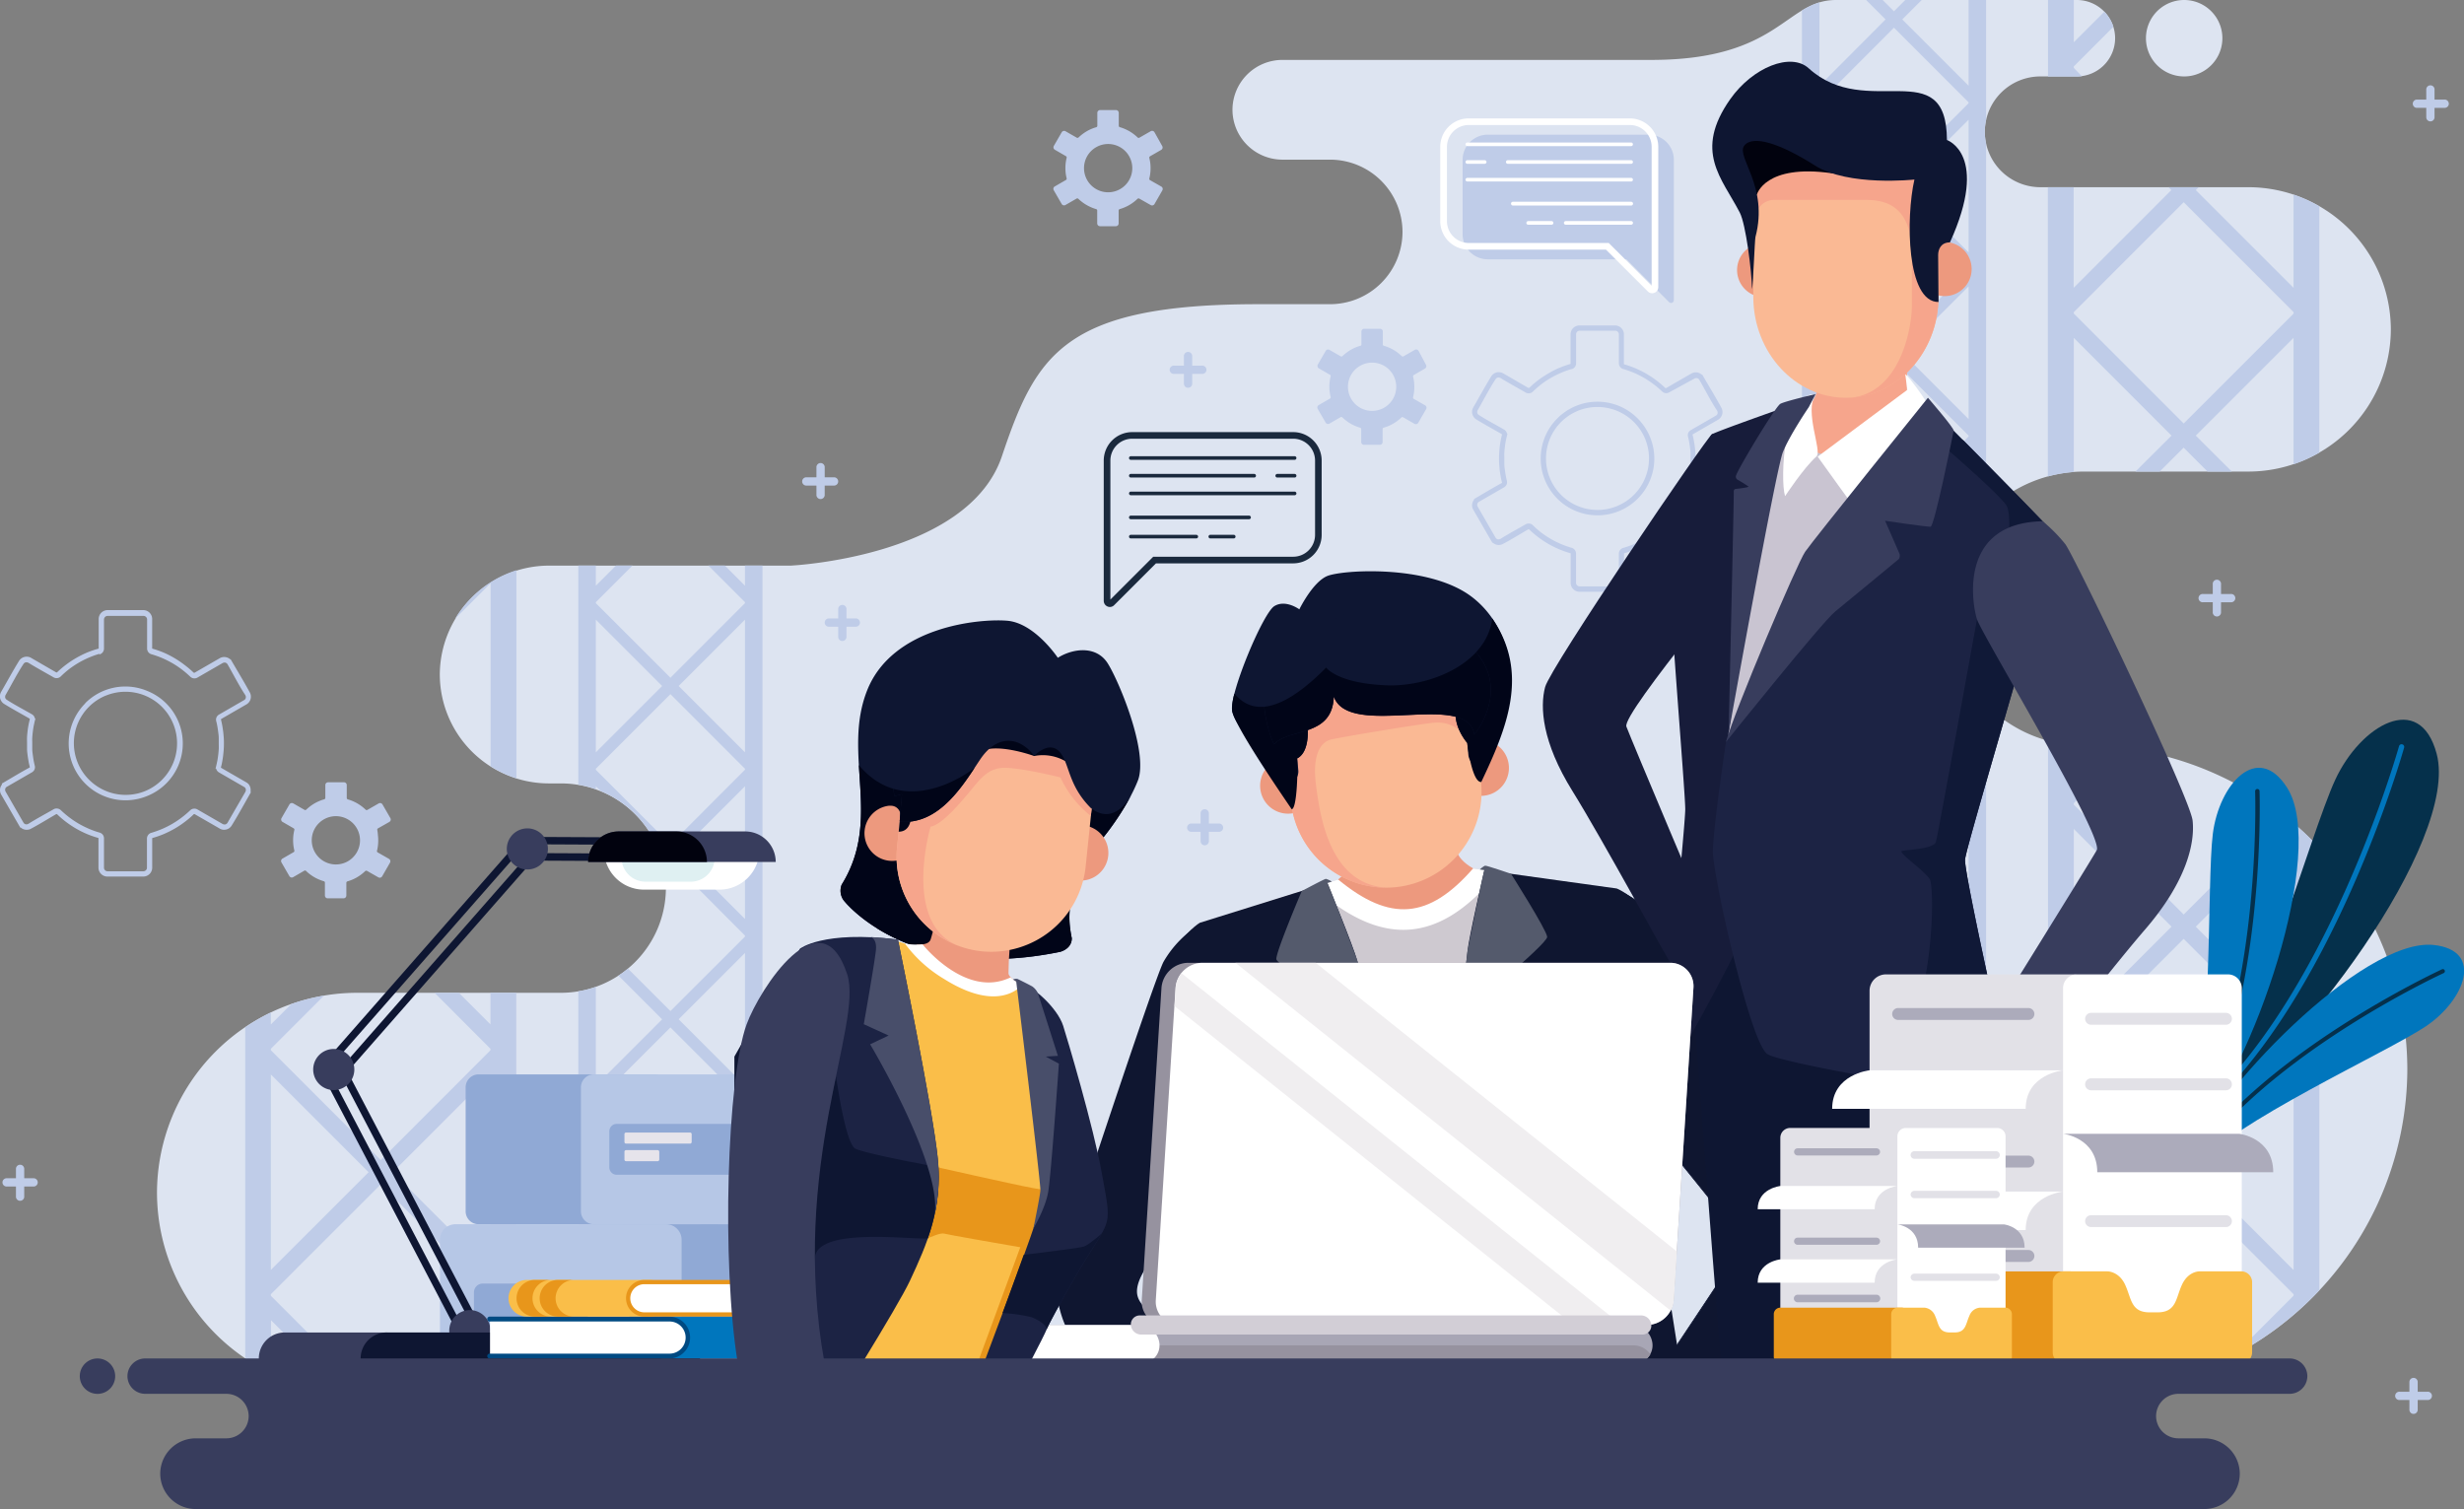 <svg width="725" height="444" fill="none" xmlns="http://www.w3.org/2000/svg"><rect width="100%" height="100%" fill="#808080" stroke="none"/><g clip-path="url(#clip0)"><path fill-rule="evenodd" clip-rule="evenodd" d="M165.117 292.108h-60.09a58.963 58.963 0 0 0-58.835 58.83 58.961 58.961 0 0 0 17.271 41.56 58.976 58.976 0 0 0 41.564 17.27h508.085a95.475 95.475 0 0 0 67.252-27.96 95.45 95.45 0 0 0 27.962-67.245 95.453 95.453 0 0 0-27.962-67.246 95.478 95.478 0 0 0-67.252-27.959 40.375 40.375 0 0 1-40.297-40.326 40.37 40.37 0 0 1 40.297-40.282h48.512a41.973 41.973 0 0 0 41.851-41.858 41.97 41.97 0 0 0-41.851-41.814h-61.322a16.342 16.342 0 0 1-16.297-16.295 16.342 16.342 0 0 1 16.297-16.294h10.801a11.279 11.279 0 0 0 11.245-11.245A11.273 11.273 0 0 0 611.103 0h-70.869c-14.931 0-16.596 17.627-54.296 17.627H377.314A14.722 14.722 0 0 0 362.639 32.3a14.722 14.722 0 0 0 14.675 14.674h14.088a21.324 21.324 0 0 1 21.269 21.268A21.325 21.325 0 0 1 391.402 89.5h-21.203c-57.271 0-65.364 14.962-75.399 44.732-10.035 29.771-62.166 32.19-62.166 32.19h-71.191a32.195 32.195 0 0 0-32.038 32.035 32.13 32.13 0 0 0 32.038 32.046h3.674a30.916 30.916 0 0 1 30.817 30.791 30.912 30.912 0 0 1-30.817 30.814zm477.546-269.62a11.244 11.244 0 1 1 0-22.488 11.244 11.244 0 0 1 0 22.489z" fill="#DDE4F1"/><path fill-rule="evenodd" clip-rule="evenodd" d="M170.168 409.701h5.151v-31.258l19.516 19.514-11.745 11.744h4.851l9.325-9.324 9.314 9.324h4.851l-11.745-11.744 19.516-19.514v31.258h5.151V166.4h-5.151v5.928l-5.928-5.928h-4.851l10.779 10.778v.289l-21.936 21.945-21.947-21.945v-.289l10.779-10.778h-4.851l-5.928 5.928V166.4h-5.151v64.48c1.753.289 3.476.731 5.151 1.321v-.866l1.421 1.41a31.07 31.07 0 0 1 16.896 16.905l1.199 1.199-.544.533c.435 1.25.78 2.53 1.032 3.829l1.943-1.942 21.936 22.011v.289l-21.936 21.911-12.5-12.487a30.02 30.02 0 0 1-2.786 2.064l12.855 12.854-19.516 19.514v-29.06a30.562 30.562 0 0 1-5.151 1.321v118.015zm5.151-41.259v-39.027l19.516 19.514-19.516 19.513zm0-147.086v-39.038l19.516 19.524-19.516 19.514zm43.883-39.038v39.038l-19.516-19.514 19.516-19.524zm0 49.039v39.028l-19.516-19.525 19.516-19.514v.011zm0 49.029v39.028L199.686 299.9l19.516-19.514zm0 49.029v39.027l-19.516-19.513 19.516-19.514zm-43.883-103.23l21.947-21.945 21.936 21.945v.288l-21.936 21.967-21.947-21.944v-.311zm0 98.057l21.947-21.945 21.936 21.945v.3l-21.936 21.956-21.947-21.934v-.322zm0 49.029l21.947-21.945 21.936 21.945v.3l-21.936 21.955-21.947-21.933v-.322zm354.879 36.43h5.151v-31.258l19.516 19.514-11.745 11.744h4.851l9.314-9.324 9.325 9.324h4.851l-11.745-11.744 19.516-19.514v31.258h5.151V207.159a41.073 41.073 0 0 1-5.151-6.449v20.646l-19.516-19.514 14.098-14.097a44.705 44.705 0 0 1-.699-4.162l-15.841 15.828-21.936-21.944v-.289l21.936-21.945 16.285 16.284a38.03 38.03 0 0 1 .955-3.907l-14.798-14.796 19.516-19.525v24.076a40.606 40.606 0 0 1 5.151-6.449V42.258a16.302 16.302 0 0 1-.378-3.475 16.3 16.3 0 0 1 .378-3.474V0h-5.151v25.23L559.716 5.716 565.433 0h-4.829l-3.33 3.33L553.943 0h-4.862l5.728 5.716-19.46 19.514V.7a22.098 22.098 0 0 0-5.151 2.386V409.7zm5.151-41.259v-39.027l19.516 19.513-19.516 19.514zm0-49.028v-39.028l19.516 19.514-19.516 19.514zm0-49.029v-39.028l19.516 19.503-19.516 19.514v.011zm0-49.029v-39.039l19.516 19.525-19.516 19.514zm0-49.029v-39.038l19.516 19.525-19.516 19.513zm0-49.028V84.26l19.516 19.514-19.516 19.525zm0-49.04V35.231l19.516 19.514-19.516 19.514zm43.883-39.028V74.26l-19.516-19.514 19.516-19.514zm0 49.03v39.038l-19.516-19.525 19.516-19.514zm0 147.096v39.028l-19.516-19.525 19.516-19.514v.011zm0 49.029v39.028L559.716 299.9l19.516-19.514zm0 49.029v39.027l-19.516-19.514 19.516-19.513zM535.349 30.092l21.925-21.945 21.947 21.945v.289l-21.947 21.944-21.925-21.944v-.289zm0 49.029l21.925-21.945 21.947 21.945v.288l-21.947 21.945-21.925-21.945v-.288zm0 49.028l21.925-21.944 21.947 21.944v.289l-21.947 21.945-21.936-21.945v-.289h.011zm0 98.058l21.925-21.967 21.947 21.945v.288l-21.947 21.967-21.936-21.945v-.288h.011zm0 49.029l21.925-21.945 21.958 21.989v.289l-21.958 21.911-21.936-21.945v-.255l.011-.044zm0 49.028l21.925-21.944 21.947 21.944v.3l-21.947 21.934-21.925-21.934v-.3zm0 49.029l21.925-21.945 21.947 21.945v.3l-21.947 21.933-21.936-21.933.011-.3zm-383.398-81.185h-7.637v9.301l-9.292-9.301h-7.149l16.441 16.472v.433l-32.282 32.312-32.337-32.334v-.411l15.641-15.64a57.94 57.94 0 0 0-9.614 2.475l-6.027 6.017v-3.53a59.005 59.005 0 0 0-7.538 4.351V399.6a57.583 57.583 0 0 0 7.582 4.373v-15.54l21.125 21.157c1.377.1 2.765.155 4.163.155h3.131l-28.463-28.504v-.444l32.337-32.324 32.282 32.324v.444l-28.419 28.46h7.149l21.27-21.312v21.312h7.593V292.108h.044zm0-124.32a32.295 32.295 0 0 0-18.05 14.274l10.457-10.456v53.846a32.028 32.028 0 0 0 7.593 3.53v-61.194zm-72.256 205.86v-57.509l28.762 28.76-28.762 28.749zm64.619-57.509v57.509l-28.752-28.749 28.752-28.76zm458.285 93.562h7.594v-21.312l19.804 19.802a95.498 95.498 0 0 0 5.883-1.265l-25.687-25.685v-.444l32.326-32.324 32.337 32.324v.444l-17.473 17.46a96.144 96.144 0 0 0 25.055-19.081V249.406a97.815 97.815 0 0 0-10.557-9.679l-29.362 29.348-32.326-32.323v-.433l16.096-16.106a88.04 88.04 0 0 0-6.461-.677l-9.635 9.635v-9.99a40.063 40.063 0 0 1-7.594-1.299v191.819zm0-269.519a40.887 40.887 0 0 1 7.594-1.299V99.412l28.751 28.76-10.623 10.578h7.149l7.038-7.037 7.038 7.037h7.149l-10.613-10.578 28.763-28.76v37.196a41.817 41.817 0 0 0 7.582-3.441V60.695a41.728 41.728 0 0 0-7.582-3.441v27.428l-28.763-28.76.855-.844h-8.881l.844.844-28.752 28.76V55.078h-7.593v85.104h.044zm0-117.66h8.504c.49-.002.979-.032 1.465-.089l-2.375-2.453v-.444l11.645-11.655a11.215 11.215 0 0 0-2.654-4.44l-8.991 8.991V0h-7.594v22.522zm7.594 351.159v-57.542l28.751 28.76-28.751 28.749v.033zm0-72.238V243.9l28.751 28.749-28.751 28.76v.034zm64.663-57.509v57.509l-28.774-28.794 28.763-28.749.011.034zm0 72.238v57.509l-28.774-28.782 28.763-28.76.011.033zM610.193 91.83l32.326-32.334 32.337 32.334v.433l-32.337 32.334-32.326-32.334v-.433zm0 216.728l32.326-32.323 32.337 32.345v.433l-32.337 32.312-32.326-32.334v-.433z" fill="#BFCCE8"/><path d="M192.537 316.117h-51.72a3.808 3.808 0 0 0-3.808 3.807v36.475a3.807 3.807 0 0 0 3.808 3.807h51.72a3.807 3.807 0 0 0 3.808-3.807v-36.475a3.808 3.808 0 0 0-3.808-3.807z" fill="#90A9D5"/><path d="M226.462 316.117h-51.72a3.808 3.808 0 0 0-3.808 3.807v36.475a3.807 3.807 0 0 0 3.808 3.807h51.72a3.807 3.807 0 0 0 3.808-3.807v-36.475a3.808 3.808 0 0 0-3.808-3.807z" fill="#B6C7E6"/><path d="M219.746 330.68h-38.288a2.176 2.176 0 0 0-2.176 2.176v10.611c0 1.202.974 2.176 2.176 2.176h38.288a2.176 2.176 0 0 0 2.176-2.176v-10.611a2.176 2.176 0 0 0-2.176-2.176z" fill="#90A9D5"/><path d="M203.039 333.222h-18.828a.478.478 0 0 0-.477.477v2.309c0 .264.214.477.477.477h18.828a.477.477 0 0 0 .477-.477v-2.309a.478.478 0 0 0-.477-.477zm-9.536 5.173h-9.292a.477.477 0 0 0-.477.477v2.309c0 .263.214.477.477.477h9.292a.478.478 0 0 0 .477-.477v-2.309a.477.477 0 0 0-.477-.477z" fill="#E6E4EB"/><path d="M236.653 360.206h-61.978a4.563 4.563 0 0 0-4.562 4.562v43.712a4.562 4.562 0 0 0 4.562 4.562h61.978a4.561 4.561 0 0 0 4.562-4.562v-43.712a4.562 4.562 0 0 0-4.562-4.562z" fill="#90A9D5"/><path d="M195.989 360.206h-61.977a4.562 4.562 0 0 0-4.562 4.562v43.712a4.561 4.561 0 0 0 4.562 4.562h61.977a4.562 4.562 0 0 0 4.563-4.562v-43.712a4.563 4.563 0 0 0-4.563-4.562z" fill="#B6C7E6"/><path d="M187.941 377.655H142.06a2.609 2.609 0 0 0-2.608 2.609v12.72a2.609 2.609 0 0 0 2.608 2.609h45.881a2.609 2.609 0 0 0 2.609-2.609v-12.72a2.609 2.609 0 0 0-2.609-2.609z" fill="#90A9D5"/><path d="M184.655 380.697h-22.568a.565.565 0 0 0-.566.566v2.786c0 .312.253.566.566.566h22.568a.566.566 0 0 0 .566-.566v-2.786a.565.565 0 0 0-.566-.566zm0 6.194h-11.156a.565.565 0 0 0-.566.566v2.786c0 .312.253.566.566.566h11.156a.566.566 0 0 0 .566-.566v-2.786a.565.565 0 0 0-.566-.566z" fill="#E6E4EB"/><path fill-rule="evenodd" clip-rule="evenodd" d="M458.219 123.11a16.648 16.648 0 0 1 11.817-4.919 16.648 16.648 0 0 1 11.817 4.919 17.065 17.065 0 0 1 3.63 5.428 16.65 16.65 0 0 1-3.63 18.204 16.72 16.72 0 0 1-27.8-6.965 16.719 16.719 0 0 1 .536-11.239 16.714 16.714 0 0 1 3.63-5.428zm6.017-2.22a15.153 15.153 0 0 0-9.345 13.997 15.15 15.15 0 0 0 25.859 10.72 15.154 15.154 0 0 0 3.301-16.503 15.196 15.196 0 0 0-19.815-8.214zm-1.854-12.299a25.562 25.562 0 0 0-3.075 1.11 28.211 28.211 0 0 0-2.964 1.477 28.67 28.67 0 0 0-2.786 1.842 29.978 29.978 0 0 0-2.543 2.22 1.72 1.72 0 0 1-.999.478 1.778 1.778 0 0 1-1.11-.222c-2.453-1.421-5.04-2.82-7.438-4.296a.922.922 0 0 0-.366-.111 1.288 1.288 0 0 0-.411 0 1.174 1.174 0 0 0-.377.177 1.2 1.2 0 0 0-.266.311c-1.788 2.709-3.586 6.205-5.24 9.08a.867.867 0 0 0-.133.377.886.886 0 0 0 0 .422 1.029 1.029 0 0 0 .488.655c2.22 1.454 5.051 2.919 7.393 4.274.33.184.588.473.733.821.052.117.089.24.111.366h.155l-.166.689c-.133.543-.255 1.11-.355 1.62-.1.511-.178 1.11-.245 1.654-.066.544-.122 1.11-.155 1.654-.033.544 0 1.11 0 1.687v1.676c0 .566.078 1.11.155 1.665.078.555.145 1.11.245 1.643.1.533.222 1.11.355 1.632.082.372.043.761-.111 1.11a1.872 1.872 0 0 1-.788.821l-6.55 3.774-.777.455a.899.899 0 0 0-.311.267 1.174 1.174 0 0 0-.177.377.912.912 0 0 0 0 .422.841.841 0 0 0 .133.388l4.84 8.392.388.677c.068.12.158.226.267.311.114.084.241.148.377.189.14.026.283.026.422 0 .136-.017.268-.058.389-.123 2.342-1.476 4.984-2.886 7.404-4.284a1.806 1.806 0 0 1 1.11-.222c.376.047.727.214.999.477a27.917 27.917 0 0 0 2.542 2.22 28.817 28.817 0 0 0 2.787 1.843c.962.559 1.96 1.056 2.986 1.487 1.02.434 2.065.805 3.13 1.11.368.105.692.327.922.633.24.319.365.71.355 1.11v8.547a.944.944 0 0 0 .078.399c.056.128.135.245.233.345.099.098.216.177.344.233.127.05.263.076.4.077h10.49c.137-.001.273-.027.4-.077.259-.112.465-.319.577-.578.05-.127.077-.262.078-.399v-8.547a1.764 1.764 0 0 1 .377-1.11 1.81 1.81 0 0 1 .966-.622 27.069 27.069 0 0 0 6.039-2.575 27.283 27.283 0 0 0 2.786-1.843 26.547 26.547 0 0 0 2.554-2.22c.288-.272.659-.44 1.054-.477.391-.034.782.064 1.11.278l7.338 4.373a.99.99 0 0 0 .389.122c.139.027.282.027.422 0 .135-.04.263-.104.377-.189.106-.088.196-.193.266-.31 1.732-3.031 3.497-6.039 5.24-9.069a.995.995 0 0 0 .133-.389 1.293 1.293 0 0 0 0-.421 1.11 1.11 0 0 0-.177-.378 1.031 1.031 0 0 0-.311-.266l-7.393-4.274a1.74 1.74 0 0 1-.744-.832 2.045 2.045 0 0 1-.089-.278h-.189l.189-.777c.133-.544.255-1.11.355-1.631.1-.522.178-1.11.244-1.643.067-.533.123-1.11.156-1.665.033-.555 0-1.11 0-1.676v-1.687c0-.578-.089-1.11-.156-1.654a40.954 40.954 0 0 0-.244-1.654 18.35 18.35 0 0 0-.355-1.621 1.808 1.808 0 0 1 .111-1.11c.165-.35.443-.635.788-.81l7.327-4.229c.12-.072.226-.166.311-.278a.983.983 0 0 0 .177-.377 1.288 1.288 0 0 0 0-.411.996.996 0 0 0-.133-.388c-1.787-2.664-3.574-6.216-5.24-9.08a1.437 1.437 0 0 0-.266-.311 1.198 1.198 0 0 0-.377-.178.94.94 0 0 0-.422 0 .858.858 0 0 0-.389.134l-7.404 4.04a1.8 1.8 0 0 1-1.11.222 1.754 1.754 0 0 1-.999-.499 25.844 25.844 0 0 0-2.543-2.154 26.48 26.48 0 0 0-2.775-1.842 27.516 27.516 0 0 0-2.975-1.488 29.156 29.156 0 0 0-3.13-1.11 1.728 1.728 0 0 1-1.277-1.687v-8.514a1.095 1.095 0 0 0-.078-.4 1.099 1.099 0 0 0-.233-.344c-.1-.1-.216-.183-.344-.244a1.112 1.112 0 0 0-.4-.077h-10.49a1.112 1.112 0 0 0-.4.077 1.252 1.252 0 0 0-.344.233 1.11 1.11 0 0 0-.311.755v8.536c.005.402-.129.794-.377 1.11-.246.313-.59.532-.977.622v-.045zm-3.686-.322a26.568 26.568 0 0 0-3.119 1.621 27.678 27.678 0 0 0-5.628 4.24.23.23 0 0 1-.122 0 .276.276 0 0 1-.134 0l-7.46-4.318a2.588 2.588 0 0 0-.932-.288 2.567 2.567 0 0 0-1.002.07c-.325.09-.63.243-.896.451-.273.203-.5.46-.666.755-1.81 2.931-3.519 6.094-5.251 9.08a2.632 2.632 0 0 0-.256 1.976 2.65 2.65 0 0 0 1.21 1.587c2.387 1.465 4.963 2.864 7.405 4.274a.178.178 0 0 1 .078.1.158.158 0 0 1 0 .122l-.167.699c-.078.333-.144.677-.211 1.021-.1.588-.2 1.177-.266 1.743-.067.566-.122 1.11-.156 1.754a33.958 33.958 0 0 0-.055 1.776c0 .577 0 1.11.055 1.765.056.654.089 1.187.156 1.753.066.566.166 1.11.266 1.743s.233 1.11.378 1.721a.19.19 0 0 1 0 .133.207.207 0 0 1-.089.1c-2.72 1.454-5.484 3.163-8.171 4.717l.1.111-.077.111a2.501 2.501 0 0 0-.456.91 2.61 2.61 0 0 0 .256 1.976l5.639 9.757.1-.055.178.144c.272.204.581.355.91.444a2.625 2.625 0 0 0 1.954-.244c2.464-1.299 5.006-2.886 7.437-4.285a.167.167 0 0 1 .123 0c.046.002.09.022.122.056a29.549 29.549 0 0 0 2.686 2.286 28.154 28.154 0 0 0 2.942 1.954 28.939 28.939 0 0 0 6.461 2.741.27.27 0 0 1 .111.078.158.158 0 0 1 0 .122v8.547c.004.339.072.674.2.988.131.318.328.606.577.844.236.249.524.442.843.566.312.134.649.202.989.2h10.49c.339.001.676-.067.988-.2.32-.124.608-.317.844-.566.245-.239.438-.526.566-.844a2.5 2.5 0 0 0 .2-.988v-8.547a.232.232 0 0 1 0-.133.22.22 0 0 1 .122-.067 28.666 28.666 0 0 0 3.33-1.176 27.996 27.996 0 0 0 6.072-3.508 27.877 27.877 0 0 0 2.687-2.297.23.23 0 0 1 .122 0 .299.299 0 0 1 .133 0l7.405 4.273a2.629 2.629 0 0 0 2.886-.189c.263-.204.486-.456.655-.743 1.943-3.131 3.785-6.549 5.639-9.757l-.1-.067a1.42 1.42 0 0 0 0-.244 2.568 2.568 0 0 0-.521-1.92 2.613 2.613 0 0 0-.755-.677l-7.405-4.274a.342.342 0 0 1-.089-.089.299.299 0 0 1 0-.133l.2-.788c.067-.3.122-.611.178-.921.111-.6.2-1.177.277-1.754.078-.577.122-1.11.156-1.754.033-.644.055-1.188.055-1.765s0-1.11-.055-1.776c-.056-.666-.089-1.188-.156-1.754-.066-.566-.166-1.11-.277-1.742a28.006 28.006 0 0 0-.366-1.721.18.18 0 0 1 0-.133.156.156 0 0 1 .088-.1l7.394-4.262c.29-.174.546-.4.755-.666.21-.275.364-.588.455-.922.089-.329.111-.672.066-1.01a2.668 2.668 0 0 0-.311-.943c-1.765-3.264-3.785-6.549-5.65-9.779l-.1.066-.178-.144a2.676 2.676 0 0 0-.91-.455 2.644 2.644 0 0 0-1.021-.067 2.51 2.51 0 0 0-.955.322l-.555.311-6.871 3.963a.276.276 0 0 1-.134 0 .21.21 0 0 1-.111 0 27.752 27.752 0 0 0-2.675-2.287 29.847 29.847 0 0 0-6.072-3.508 28.615 28.615 0 0 0-3.331-1.176.192.192 0 0 1-.111-.067.33.33 0 0 1 0-.133v-8.636a2.502 2.502 0 0 0-.199-.999 2.452 2.452 0 0 0-.567-.843 2.557 2.557 0 0 0-.843-.566 2.503 2.503 0 0 0-.988-.2h-10.491a2.455 2.455 0 0 0-.988.2 2.6 2.6 0 0 0-1.621 2.408v8.536a.232.232 0 0 1 0 .133.262.262 0 0 1-.122.067 29.714 29.714 0 0 0-3.297 1.188v-.023zM25.077 206.893a16.658 16.658 0 0 1 18.217-3.619 16.649 16.649 0 0 1 0 30.936 16.72 16.72 0 0 1-20.273-6.173 16.715 16.715 0 0 1 2.067-21.089l-.01-.055zm6.017-2.22a15.196 15.196 0 0 0-8.215 8.214 15.16 15.16 0 0 0 3.33 16.528 15.225 15.225 0 0 0 16.53 3.33 15.199 15.199 0 0 0 8.211-8.229 15.183 15.183 0 0 0-3.31-16.547 15.182 15.182 0 0 0-10.746-4.436 15.192 15.192 0 0 0-5.811 1.162l.011-.022zm-1.854-12.299a28.437 28.437 0 0 0-6.039 2.586 29 29 0 0 0-2.786 1.854 27.813 27.813 0 0 0-2.542 2.22 1.715 1.715 0 0 1-1 .477 1.698 1.698 0 0 1-1.11-.222c-2.453-1.409-5.04-2.819-7.437-4.295a1.516 1.516 0 0 0-.367-.111 1.286 1.286 0 0 0-.41 0 1.01 1.01 0 0 0-.378.188 1 1 0 0 0-.266.3c-1.787 2.708-3.586 6.205-5.24 9.08a.855.855 0 0 0-.133.388.922.922 0 0 0 0 .422.992.992 0 0 0 .488.644c2.22 1.454 5.051 2.919 7.394 4.273a1.745 1.745 0 0 1 .843 1.188l.156.056-.167.688c-.133.544-.255 1.11-.355 1.62-.1.511-.178 1.11-.244 1.654-.067.544-.122 1.11-.156 1.665-.033.555 0 1.11 0 1.676v1.677c0 .566.078 1.11.156 1.665.078.555.144 1.11.244 1.653.1.544.222 1.11.355 1.621.083.372.045.762-.11 1.11-.173.352-.453.64-.8.821l-6.539 3.774-.777.444a.988.988 0 0 0-.488.644.922.922 0 0 0 0 .422.86.86 0 0 0 .133.389l4.84 8.402.4.688a1 1 0 0 0 .266.3c.111.089.24.153.378.189a1.203 1.203 0 0 0 .8-.133c2.352-1.477 4.995-2.886 7.415-4.274a1.71 1.71 0 0 1 1.11-.222 1.75 1.75 0 0 1 1.01.466 29.598 29.598 0 0 0 2.542 2.165 29 29 0 0 0 2.786 1.854c.967.55 1.964 1.047 2.986 1.487 1.02.436 2.065.807 3.131 1.11.366.109.688.33.921.633.226.305.346.675.345 1.054v8.636a.955.955 0 0 0 .077.4c.057.127.136.244.233.344.1.098.216.177.345.233a.946.946 0 0 0 .4.077h10.534a.978.978 0 0 0 .4-.077c.258-.112.465-.319.577-.577a1.12 1.12 0 0 0 .078-.4v-8.547a1.765 1.765 0 0 1 .377-1.11c.24-.312.582-.532.966-.622a29.883 29.883 0 0 0 3.086-1.11 26.923 26.923 0 0 0 5.74-3.33 28.228 28.228 0 0 0 2.553-2.164 1.7 1.7 0 0 1 1.11-.489c.392-.03.782.072 1.11.289l7.315 4.218c.122.066.253.111.389.133.14.022.282.022.422 0a.974.974 0 0 0 .366-.188c.112-.081.206-.183.278-.3 1.731-3.03 3.496-6.05 5.24-9.08.065-.121.11-.252.132-.388.022-.14.022-.282 0-.422a1.18 1.18 0 0 0-.177-.378 1.02 1.02 0 0 0-.31-.266l-7.394-4.274a1.758 1.758 0 0 1-.744-.821 2.868 2.868 0 0 1-.089-.289h-.189l.19-.788c.132-.544.255-1.11.354-1.62.1-.511.178-1.11.245-1.654.066-.544.122-1.11.155-1.665.033-.555 0-1.11 0-1.676v-1.676c0-.566-.089-1.11-.155-1.665a39.539 39.539 0 0 0-.245-1.654 18.208 18.208 0 0 0-.355-1.621 1.709 1.709 0 0 1 .111-1.11c.165-.353.442-.642.788-.821l7.327-4.229c.118-.071.223-.161.31-.267.082-.114.142-.242.178-.377.022-.14.022-.282 0-.422a1.238 1.238 0 0 0-.133-.388c-1.787-2.664-3.585-6.216-5.24-9.08a1.02 1.02 0 0 0-.277-.3.976.976 0 0 0-.366-.189 1.246 1.246 0 0 0-.81.134l-7.405 4.273a1.737 1.737 0 0 1-1.11.222 1.782 1.782 0 0 1-1-.488 27.525 27.525 0 0 0-2.541-2.165 26.632 26.632 0 0 0-2.776-1.842 29.744 29.744 0 0 0-2.975-1.488 29.126 29.126 0 0 0-3.13-1.11 1.702 1.702 0 0 1-.922-.621 1.778 1.778 0 0 1-.355-1.055v-8.547a1.114 1.114 0 0 0-.078-.4 1.114 1.114 0 0 0-.233-.344 1.193 1.193 0 0 0-.344-.233.978.978 0 0 0-.4-.077H31.65a.946.946 0 0 0-.4.077 1.107 1.107 0 0 0-.654.977v8.547c.004.402-.13.794-.378 1.11a1.74 1.74 0 0 1-.977.622v-.178zm-3.707-.344c-1.07.461-2.111.984-3.12 1.565a27.707 27.707 0 0 0-2.953 1.954 28.988 28.988 0 0 0-2.686 2.286.133.133 0 0 1-.111 0 .273.273 0 0 1-.134 0l-7.46-4.318a2.612 2.612 0 0 0-1.92-.211 2.407 2.407 0 0 0-.91.444 2.52 2.52 0 0 0-.677.766c-1.799 2.92-3.508 6.083-5.24 9.069a2.653 2.653 0 0 0-.255 1.987c.092.329.247.638.455.91.202.273.46.5.755.666 2.386 1.476 4.962 2.864 7.404 4.274a.175.175 0 0 1 .078.1.188.188 0 0 1 0 .133l-.167.688a26.742 26.742 0 0 0-.477 2.764c-.067.566-.122 1.11-.156 1.754-.033.643 0 1.198 0 1.776v1.765c0 .599.09 1.187.156 1.753.067.566.166 1.11.266 1.754.1.644.233 1.11.378 1.71a.177.177 0 0 1 0 .133.202.202 0 0 1-.09.1c-2.719 1.454-5.483 3.163-8.17 4.717l.1.122-.055.189a2.703 2.703 0 0 0-.455.91 2.653 2.653 0 0 0 .255 1.987l5.64 9.757.1-.067.177.145c.268.211.579.362.91.444.33.089.673.111 1.01.066.332-.033.654-.135.944-.299 2.464-1.31 4.996-2.886 7.438-4.296a.212.212 0 0 1 .122 0 .25.25 0 0 1 .122.055 28.79 28.79 0 0 0 5.628 4.241 27.69 27.69 0 0 0 6.428 2.708l.11.078a.153.153 0 0 1 0 .122v8.569a2.597 2.597 0 0 0 .778 1.843 2.61 2.61 0 0 0 1.832.765h10.601c.339-.004.674-.072.988-.199.314-.135.6-.327.844-.566a2.62 2.62 0 0 0 .566-.855c.134-.312.202-.648.2-.988v-8.547a.234.234 0 0 1 0-.122.203.203 0 0 1 .122-.078 28.818 28.818 0 0 0 3.33-1.165 31.77 31.77 0 0 0 3.13-1.565 27.695 27.695 0 0 0 2.943-1.954 26.215 26.215 0 0 0 2.686-2.287.181.181 0 0 1 .122-.055.154.154 0 0 1 .133 0l7.405 4.262a2.5 2.5 0 0 0 .954.333 2.88 2.88 0 0 0 1.022-.077 2.5 2.5 0 0 0 .91-.444c.263-.205.485-.457.655-.744 1.943-3.119 3.785-6.549 5.64-9.757l-.1-.056v-.244a2.874 2.874 0 0 0-.467-1.92 2.43 2.43 0 0 0-.755-.666l-7.404-4.274a.2.2 0 0 1-.089-.099.281.281 0 0 1 0-.134l.2-.777c.066-.299.122-.61.177-.921.111-.588.2-1.177.267-1.754s.122-1.11.166-1.754a24.2 24.2 0 0 0 .056-1.764c0-.578 0-1.11-.056-1.765-.055-.655-.088-1.188-.166-1.765a42.187 42.187 0 0 0-.267-1.743c-.11-.633-.233-1.11-.366-1.709a.326.326 0 0 1 0-.145.198.198 0 0 1 .1-.088l7.393-4.274c.293-.17.55-.396.755-.666.208-.272.363-.581.455-.91.084-.334.106-.68.067-1.021a2.702 2.702 0 0 0-.31-.944c-1.766-3.263-3.786-6.549-5.651-9.779l-.1.067-.178-.145a2.49 2.49 0 0 0-.91-.444 2.646 2.646 0 0 0-1.021-.077c-.336.046-.66.155-.955.322l-.555.321-6.872 3.963a.191.191 0 0 1-.133 0 .152.152 0 0 1-.111 0 29.253 29.253 0 0 0-2.675-2.275 29.19 29.19 0 0 0-6.117-3.63 29.475 29.475 0 0 0-3.33-1.166.283.283 0 0 1-.111-.077.234.234 0 0 1 0-.122v-8.547a2.551 2.551 0 0 0-.2-.999 2.688 2.688 0 0 0-.566-.844 2.766 2.766 0 0 0-.844-.566 2.701 2.701 0 0 0-.988-.2H31.649a2.66 2.66 0 0 0-.988.2 2.784 2.784 0 0 0-.855.566 2.632 2.632 0 0 0-.766 1.843v8.547a.166.166 0 0 1 0 .122.198.198 0 0 1-.11.077 28.91 28.91 0 0 0-3.398 1.166zm68.271 50.194a7.11 7.11 0 0 1 4.326-2.051 7.106 7.106 0 0 1 4.054 13.334 7.105 7.105 0 0 1-10.456-6.266 7.068 7.068 0 0 1 2.076-5.017zm1.532-7.026c-.97.277-1.902.672-2.775 1.176a12.862 12.862 0 0 0-2.443 1.843.453.453 0 0 1-.521.067l-3.33-1.91a.834.834 0 0 0-1.11.311l-2.32 4.018a.823.823 0 0 0-.079.622.767.767 0 0 0 .378.5l3.264 1.887a.43.43 0 0 1 .21.477c-.12.494-.213.994-.277 1.498a13.26 13.26 0 0 0 0 3.064c.064.504.156 1.005.278 1.498a.444.444 0 0 1-.234.489l-3.263 1.887a.767.767 0 0 0-.378.499.822.822 0 0 0 .078.622l2.331 4.04c.11.187.29.323.5.378a.786.786 0 0 0 .61-.078l3.275-1.898a.431.431 0 0 1 .522.067 12.491 12.491 0 0 0 5.24 3.03.42.42 0 0 1 .31.411v3.807a.856.856 0 0 0 .245.577c.154.15.361.234.577.233h4.662a.825.825 0 0 0 .578-.233.861.861 0 0 0 .244-.577v-3.763a.446.446 0 0 1 .333-.422c.97-.277 1.902-.672 2.775-1.176a12.832 12.832 0 0 0 2.442-1.843.458.458 0 0 1 .544-.056l3.331 1.899a.81.81 0 0 0 .621.077.822.822 0 0 0 .489-.377l2.309-4.018a.892.892 0 0 0 .089-.622.84.84 0 0 0-.378-.499l-3.33-1.899a.431.431 0 0 1-.211-.477c.127-.492.219-.993.277-1.498a13.193 13.193 0 0 0 0-3.064 10.995 10.995 0 0 0-.188-1.565.441.441 0 0 1 .233-.488l3.33-1.887a.846.846 0 0 0 .378-.5.892.892 0 0 0-.089-.622l-2.32-4.018a.822.822 0 0 0-.807-.401.812.812 0 0 0-.303.102l-3.331 1.909a.433.433 0 0 1-.533-.078 12.488 12.488 0 0 0-5.228-3.019.426.426 0 0 1-.311-.411v-3.807a.833.833 0 0 0-.244-.577.821.821 0 0 0-.578-.233h-4.662a.82.82 0 0 0-.577.233.831.831 0 0 0-.244.577v3.807a.444.444 0 0 1-.389.411zm147.322-97.625a1.2 1.2 0 0 0-.057-.501 1.223 1.223 0 0 0-1.158-.836 1.227 1.227 0 0 0-1.216 1.337v2.864h-2.864a1.223 1.223 0 0 0-1.233 1.71 1.223 1.223 0 0 0 1.233.721h2.864v2.864a1.224 1.224 0 0 0 1.216 1.105 1.222 1.222 0 0 0 1.215-1.105v-2.864h2.864a1.22 1.22 0 0 0 .788-2.037 1.224 1.224 0 0 0-.788-.394h-2.864v-2.864zm78.374-93.117a7.103 7.103 0 1 1 10.056 10.035 7.103 7.103 0 0 1-10.056-10.035zm1.532-7.027a12.27 12.27 0 0 0-2.775 1.177 12.827 12.827 0 0 0-2.443 1.842.452.452 0 0 1-.521.067l-3.331-1.91a.823.823 0 0 0-1.099.31l-2.32 4.02a.89.89 0 0 0-.089.621.826.826 0 0 0 .389.5l3.264 1.887a.433.433 0 0 1 .211.477c-.122.494-.214.994-.278 1.499a13.3 13.3 0 0 0 0 3.063c.064.505.156 1.005.278 1.499a.448.448 0 0 1-.234.488l-3.263 1.887a.823.823 0 0 0-.389.5.89.89 0 0 0 .089.621l2.331 4.04a.823.823 0 0 0 .807.402.807.807 0 0 0 .303-.102l3.275-1.887a.432.432 0 0 1 .522.067 12.807 12.807 0 0 0 5.24 3.03.423.423 0 0 1 .31.411v3.807a.857.857 0 0 0 .245.578.82.82 0 0 0 .577.233h4.662a.824.824 0 0 0 .578-.233.86.86 0 0 0 .244-.578v-3.807a.446.446 0 0 1 .333-.422c.97-.277 1.902-.672 2.775-1.176a12.797 12.797 0 0 0 2.442-1.843.457.457 0 0 1 .544-.056l3.342 1.899a.807.807 0 0 0 .621.077.823.823 0 0 0 .489-.377l2.309-4.018a.89.89 0 0 0 .089-.622.845.845 0 0 0-.378-.5l-3.33-1.898a.435.435 0 0 1-.211-.477c.121-.494.214-.994.278-1.498a13.3 13.3 0 0 0 0-3.064 13.357 13.357 0 0 0-.278-1.498.442.442 0 0 1 .233-.489l3.275-1.887a.844.844 0 0 0 .377-.5.89.89 0 0 0-.088-.62l-2.276-4.063a.823.823 0 0 0-.807-.402.807.807 0 0 0-.303.102l-3.331 1.909a.432.432 0 0 1-.532-.078 12.49 12.49 0 0 0-5.229-3.019.42.42 0 0 1-.311-.41V33.2a.83.83 0 0 0-.821-.821h-4.663a.834.834 0 0 0-.821.821v3.807a.448.448 0 0 1-.311.422zM716.33 26.44a1.22 1.22 0 0 0-1.216-1.337 1.224 1.224 0 0 0-1.158.835 1.22 1.22 0 0 0-.057.502v2.864h-2.864a1.223 1.223 0 0 0-1.105 1.215 1.222 1.222 0 0 0 1.105 1.216h2.864v2.864a1.22 1.22 0 0 0 2.431 0v-2.864h2.864a1.224 1.224 0 0 0 1.233-.721 1.218 1.218 0 0 0 0-.989 1.22 1.22 0 0 0-1.233-.721h-2.864V26.44zM7.127 343.811a1.22 1.22 0 0 0-2.431 0v2.864H1.832a1.225 1.225 0 0 0-1.105 1.216 1.222 1.222 0 0 0 1.105 1.215h2.864v2.864a1.224 1.224 0 0 0 .721 1.233 1.218 1.218 0 0 0 1.398-.296 1.222 1.222 0 0 0 .312-.937v-2.864H9.99a1.22 1.22 0 0 0 0-2.431H7.127v-2.864zM398.695 108.78a7.103 7.103 0 1 1 10.056 10.035 7.103 7.103 0 0 1-10.056-10.035zm1.532-7.026c-.971.272-1.904.668-2.775 1.176a12.829 12.829 0 0 0-2.443 1.843.455.455 0 0 1-.521.067l-3.331-1.91a.81.81 0 0 0-1.087.311l-2.321 4.018a.819.819 0 0 0-.077.622.842.842 0 0 0 .377.499l3.275 1.887a.447.447 0 0 1 .2.478c-.127.492-.22.993-.278 1.498a11.814 11.814 0 0 0 0 3.064c.058.505.151 1.006.278 1.498a.448.448 0 0 1-.233.489l-3.275 1.887a.843.843 0 0 0-.378.499.823.823 0 0 0 .078.622l2.342 4.04a.824.824 0 0 0 .808.401.822.822 0 0 0 .303-.101l3.274-1.898a.432.432 0 0 1 .522.066c.738.71 1.558 1.328 2.442 1.843.881.508 1.821.907 2.798 1.188a.418.418 0 0 1 .311.41v3.808a.789.789 0 0 0 .244.577.81.81 0 0 0 .577.233H406a.795.795 0 0 0 .81-.81v-3.808a.43.43 0 0 1 .344-.421 12.27 12.27 0 0 0 2.775-1.177 12.829 12.829 0 0 0 2.443-1.843.434.434 0 0 1 .544 0l3.274 1.887a.775.775 0 0 0 .611.078.818.818 0 0 0 .499-.377l2.321-4.018a.819.819 0 0 0 .077-.622.8.8 0 0 0-.377-.5l-3.33-1.898a.426.426 0 0 1-.211-.477c.121-.494.214-.994.277-1.498a13.193 13.193 0 0 0 0-3.064 13.173 13.173 0 0 0-.277-1.499.439.439 0 0 1 .233-.488l3.263-1.887a.814.814 0 0 0 .378-.499.823.823 0 0 0-.078-.622l-2.176-4.096a.818.818 0 0 0-.499-.377.788.788 0 0 0-.611.077l-3.33 1.91a.435.435 0 0 1-.533-.078 12.481 12.481 0 0 0-5.229-3.019.437.437 0 0 1-.321-.411v-3.785a.845.845 0 0 0-.234-.577.82.82 0 0 0-.577-.233h-4.662a.813.813 0 0 0-.822.81v3.807a.443.443 0 0 1-.355.422v-.022zm-49.433 2.963a1.222 1.222 0 0 0-2.442 0v2.864h-2.853a1.219 1.219 0 0 0-1.233.722 1.217 1.217 0 0 0 .731 1.652c.161.054.332.073.502.057h2.853v2.864a1.22 1.22 0 0 0 2.084.863 1.22 1.22 0 0 0 .358-.863v-2.864h2.853a1.223 1.223 0 0 0 1.233-1.709 1.227 1.227 0 0 0-1.233-.722h-2.853v-2.864zm4.895 134.721a1.222 1.222 0 0 0-.721-1.233 1.22 1.22 0 0 0-1.653.731 1.24 1.24 0 0 0-.057.502v2.864h-2.864a1.22 1.22 0 0 0-.787 2.037c.204.224.485.365.787.394h2.864v2.864a1.22 1.22 0 0 0 2.431 0v-2.864h2.876a1.216 1.216 0 0 0 .937-.312 1.217 1.217 0 0 0 0-1.807 1.214 1.214 0 0 0-.937-.312h-2.864l-.012-2.864zm-106.625-60.34a1.22 1.22 0 0 0-2.431 0v2.864h-2.865a1.224 1.224 0 0 0-1.104 1.216 1.223 1.223 0 0 0 1.104 1.215h2.865v2.864a1.222 1.222 0 0 0 .721 1.233 1.22 1.22 0 0 0 1.653-.731c.054-.162.073-.333.057-.502v-2.864h2.864a1.22 1.22 0 0 0 .787-2.037 1.224 1.224 0 0 0-.787-.394h-2.864v-2.864zm404.445-7.192a1.219 1.219 0 0 0-.722-1.233 1.214 1.214 0 0 0-1.397.295 1.219 1.219 0 0 0-.312.938v2.863h-2.853a1.237 1.237 0 0 0-.938.312 1.224 1.224 0 0 0 0 1.807c.126.115.275.202.436.255.162.054.332.074.502.057h2.853v2.853a1.223 1.223 0 0 0 1.709 1.233 1.228 1.228 0 0 0 .665-.731c.054-.162.073-.333.057-.502V177.2h2.864c.169.017.34-.003.502-.057a1.208 1.208 0 0 0 .731-.664 1.22 1.22 0 0 0-.731-1.653 1.24 1.24 0 0 0-.502-.057h-2.864v-2.863z" fill="#BFCCE8"/><path fill-rule="evenodd" clip-rule="evenodd" d="M475.059 261.638a31.457 31.457 0 0 1 12.955 9.346c3.242 3.919 42.795 79.698 45.337 84.627 2.542 4.928 2.531 17.404-3.464 25.086-2.32 2.974-9.014 11.322-16.318 20.413h-23.701c8.603-12.91 19.838-29.793 20.648-31.158 1.31-2.22 1.976-4.374-.433-8.125-2.409-3.752-34.069-42.358-34.069-42.358s-15.564-43.512-.955-57.831z" fill="#0F1630" stroke="#0E1632" stroke-width=".22" stroke-miterlimit="22.93"/><path fill-rule="evenodd" clip-rule="evenodd" d="M433.452 255.544s39.887 5.661 41.607 6.094c1.721.433 4.629 4.44 6.195 7.137 1.565 2.698 3.419 41.637 4.307 52.548.888 10.911-2.664 58.419-1.554 71.184.177 2.12.499 5.095.921 8.603H365.592c-1.532-14.12-12.212-58.275-13.044-68.887-.899-10.9-5.417-49.617-4.307-52.547 1.11-2.931 3.33-7.349 4.951-8.059 1.621-.71 40.53-12.821 40.53-12.821l19.982 2.22 19.748-5.472z" fill="#CEC9D0"/><path fill-rule="evenodd" clip-rule="evenodd" d="M433.452 255.544l6.595.933a5.705 5.705 0 0 1-1.377 2.708c-15.542 17.76-31.327 19.059-49.511 4.063a5.72 5.72 0 0 1-1.798-2.465l6.361-1.987 19.982 2.22 19.748-5.472z" fill="#fff"/><path fill-rule="evenodd" clip-rule="evenodd" d="M426.47 217.127l.344 9.923s1.654 20.269 1.909 23.31c.123 1.488 1.843 3.508 4.729 5.151-13.043 14.94-24.422 15.873-39.73 3.252 2.575-2.087 3.941-4.362 3.819-5.85-.245-3.074-1.91-23.31-1.91-23.31l-1.276-9.823s8.003.622 16.307 1.754c8.004-2.487 15.808-4.407 15.808-4.407z" fill="#ED997E"/><path fill-rule="evenodd" clip-rule="evenodd" d="M436.75 256.01s-4.619 19.98-4.963 23.987c-.344 4.008-5.761 44.889-5.195 51.793.255 3.141 6.505 35.043 13.321 69.32h54.396c-1.333-8.359-2.476-15.54-3.098-19.625-2.22-14.619-3.685-45.022-3.208-63.792.478-18.77-4.174-46.931-4.729-49.606-.555-2.675-5.883-6.016-7.538-6.66l-38.986-5.417z" fill="#0F1630"/><path fill-rule="evenodd" clip-rule="evenodd" d="M430.788 288.522c-1.632 13.465-4.618 38.051-4.196 43.29 0 0 26.432-28.782 26.032-31.613-.4-2.83-11.157-24.009-11.157-24.009s-4.618 5.295-10.679 12.332z" fill="#3D4155"/><path fill-rule="evenodd" clip-rule="evenodd" d="M435.417 255.822s1.11-1.044 1.588-1.11c.477-.067 7.593 2.386 7.593 2.386s10.457 16.45 10.635 18.548c.177 2.098-25.688 23.255-25.688 23.255l2.287-19.314s3.752-18.87 4.917-23.577l-1.332-.188z" fill="#545A6C"/><path fill-rule="evenodd" clip-rule="evenodd" d="M353.658 271.584a31.576 31.576 0 0 0-11.268 11.333c-2.553 4.44-29.24 85.603-30.949 90.887-1.71 5.283.333 17.582 7.493 24.175.777.722 1.965 1.788 3.441 3.131h29.529c-7.771-8.403-14.875-16.029-15.541-16.883-1.655-1.976-2.654-3.985-.9-8.081s26.721-47.342 26.721-47.342 8.214-45.465-8.526-57.22z" fill="#0F1630"/><path fill-rule="evenodd" clip-rule="evenodd" d="M390.547 259.796s7.771 18.87 8.792 22.866c1.021 3.996 12.988 43.29 13.554 50.249.256 3.064-.655 34.188-1.754 68.199h-53.751c0-3.552-.056-6.527-.078-8.658-.211-14.786-3.696-45.011-7.227-63.459-3.53-18.448-3.519-46.986-3.397-49.717.123-2.731 4.818-6.893 6.35-7.77l37.511-11.71z" fill="#0F1630"/><path fill-rule="evenodd" clip-rule="evenodd" d="M401.714 290.909c3.797 13.009 10.757 36.785 11.179 42.002 0 0-30.761-24.087-30.827-26.951-.067-2.863 7.093-25.53 7.093-25.53s5.429 4.518 12.555 10.479z" fill="#3D4155"/><path fill-rule="evenodd" clip-rule="evenodd" d="M391.868 259.396a5.957 5.957 0 0 0-1.743-.81c-.422 0-7.105 3.596-7.105 3.596s-7.637 17.926-7.471 20.035c.167 2.109 29.141 18.759 29.141 18.759l-5.418-18.714s-6.771-18.049-8.681-22.467l1.277-.399z" fill="#545A6C"/><path fill-rule="evenodd" clip-rule="evenodd" d="M377.17 223.177l-.588.155a8.21 8.21 0 0 0-5.781 8.477 8.213 8.213 0 0 0 15.858 2.323 8.215 8.215 0 0 0-3.106-9.779c.433 2.398.311 5.417-2.731 5.994l-.344-4.717a2.824 2.824 0 0 0-2.162-2.426 2.818 2.818 0 0 0-1.146-.027zm58.969-5.384h.61a8.215 8.215 0 1 1-6.66 2.22c0 2.431.666 5.373 3.774 5.395l-.522-4.707a2.834 2.834 0 0 1 .787-2.043 2.813 2.813 0 0 1 2.011-.865z" fill="#ED997E"/><path fill-rule="evenodd" clip-rule="evenodd" d="M402.969 179.676a28.181 28.181 0 0 0-25.422 30.525l2.321 25.441a28.17 28.17 0 0 0 10.021 19.005 28.181 28.181 0 0 0 20.507 6.414 28.185 28.185 0 0 0 25.421-30.525l-2.32-25.441a28.171 28.171 0 0 0-30.528-25.419z" fill="#FAB994"/><path fill-rule="evenodd" clip-rule="evenodd" d="M379.235 197.68a27.953 27.953 0 0 0-1.732 12.521l2.32 25.441a28.196 28.196 0 0 0 27.864 25.53c-16.263-1.243-19.272-20.469-20.515-30.581-1.243-10.112 2.542-12.387 4.052-12.898 1.51-.51 25.122-4.44 30.35-5.017 5.229-.577 7.86 2.298 7.86 2.298l2.22-3.208-2.12-6.827s1.809.056 3.93 0a27.704 27.704 0 0 0-1.033-5.283 44.488 44.488 0 0 1-9.225-4.174c-6.227-4.018-35.978 1.01-40.807 1.01a7.5 7.5 0 0 0-3.164 1.188z" fill="#F6A58C"/><path fill-rule="evenodd" clip-rule="evenodd" d="M431.721 218.592s.177 1.876.333 3.608c.155 1.731 1.942 3.53 3.275 3.407l-.356-3.94a3.927 3.927 0 0 1 3.886-3.33c9.857-13.664 6.572-33.622-6.128-42.968-12.7-9.346-38.021-7.715-42.295-5.85-4.274 1.865-8.126 9.768-8.126 9.768s-4.052-2.997-7.36-.943c-3.308 2.053-12.944 25.019-12.444 30.491.499 5.473 12.1 15.385 12.1 15.385a3.91 3.91 0 0 1 4.44 2.52l.366 3.94c1.333-.122 2.765-2.22 2.609-3.94a998.187 998.187 0 0 0-.333-3.608l.378-.211c3.385-2.22 2.708-8.88 2.708-8.88l-3.119-4.373 6.205-8.159 7.138-2.353 16.219.622s19.127 2.375 17.451 7.947c-1.676 5.573 3.053 10.867 3.053 10.867z" fill="#0E1632"/><path fill-rule="evenodd" clip-rule="evenodd" d="M431.721 218.592c.2 2.143 1.632 11.711 4.129 11.489 7.438-15.673 14.31-32.035 3.231-48.085-1.31 10.334-11.601 16.65-21.914 18.803 5.451 1.188 12.511 3.419 11.468 6.893-1.677 5.55 3.086 10.9 3.086 10.9zm-68.494-14.518a16.51 16.51 0 0 0-.721 4.806c.388 4.218 14.431 24.597 17.561 29.226 1.621-.144 1.843-12.21 1.588-14.952l.377-.21c3.386-2.22 2.709-8.88 2.709-8.88l-3.119-4.374 6.205-8.158 6.805-2.22c-3.419-1.388-4.44-2.842-4.44-2.842-14.054 14.164-22.225 13.387-26.965 7.604z" fill="#010518"/><path fill-rule="evenodd" clip-rule="evenodd" d="M374.828 219.036s-11.767-25.53 11.911-29.881c0 0 6.261-12.365 18.816-9.268 12.556 3.097 20.415 3.019 26.044-2.531 0 0 3.23 6.083-.689 11.388 11.878 9.225 7.771 21.09 2.887 27.429-1.943-13.232-36.778 1.487-41.341-11.223-.444 12.155-13.177 9.125-17.628 14.086z" fill="#0E1632"/><path fill-rule="evenodd" clip-rule="evenodd" d="M374.828 219.036a37.006 37.006 0 0 1-2.831-11.1c4.574-.433 10.513-3.718 18.217-11.521 0 0 3.153 4.628 17.695 5.228 8.825.366 20.06-2.909 26.387-9.713 7.571 8.625 3.83 18.593-.499 24.265-1.943-13.231-36.778 1.487-41.341-11.222-.444 12.132-13.177 9.102-17.628 14.063z" fill="#010518"/><path fill-rule="evenodd" clip-rule="evenodd" d="M716.952 221.778c-4.974-18.659-22.369-8.392-29.807 7.581-7.437 15.973-24.5 78.289-39.242 94.428-5.717 6.26-3.963 6.782 1.288 3.73 26.209-15.185 74.599-80.054 67.761-105.739z" fill="#05304B"/><path fill-rule="evenodd" clip-rule="evenodd" d="M644.384 328.649c-.178.832.61.877 2.098.255 39.731-33.588 60.834-108.691 60.9-108.935a.777.777 0 0 0-1.36-.693.782.782 0 0 0-.138.271c-.067.233-21.459 76.368-61.5 109.102z" fill="#0076BD"/><path fill-rule="evenodd" clip-rule="evenodd" d="M672.936 231.735c-8.681-13.609-19.982-1.044-21.836 13.564-1.854 14.607.278 68.553-7.382 85.126-2.975 6.427-1.454 6.404 1.965 2.653 17.051-18.715 39.253-82.618 27.253-101.343z" fill="#0076BD"/><path fill-rule="evenodd" clip-rule="evenodd" d="M642.142 335.22c.066.722.699.544 1.731-.322 23.157-36.796 20.981-101.942 20.97-102.12a.643.643 0 0 0-.666-.633.656.656 0 0 0-.633.666c.011.145 2.221 66.19-21.402 102.409z" fill="#05304B"/><path fill-rule="evenodd" clip-rule="evenodd" d="M716.019 278.033c14.998 1.565 9.203 16.228-2.22 23.92-11.423 7.693-57.415 28.439-68.072 41.781-4.129 5.161-4.74 3.885-3.03-.544 8.481-22.056 52.619-67.311 73.322-65.157z" fill="#0076BD"/><path fill-rule="evenodd" clip-rule="evenodd" d="M642.375 347.042c-.622.233-.744-.367-.456-1.599 21.092-34.732 76.443-60.162 76.598-60.24a.598.598 0 0 1 .66.1.61.61 0 0 1-.149.999c-.156.078-56.294 25.852-76.653 60.74z" fill="#05304B"/><path fill-rule="evenodd" clip-rule="evenodd" d="M501.768 259.285l-3.729 32.734s5.639 76.656 8.403 109.091h41.807l.921-130.459-47.402-11.366z" fill="#0E1632"/><path fill-rule="evenodd" clip-rule="evenodd" d="M523.882 287.679l-1.843 11.566 3.663 101.865h50.965c.855-7.049 1.621-13.087 2.221-17.427 3.829-26.796 5.139-64.025 5.117-72.839-.022-8.813-10.224-21.889-13.732-22.855-3.508-.965-46.391-.31-46.391-.31z" fill="#0E1632"/><path fill-rule="evenodd" clip-rule="evenodd" d="M506.831 130.403s-1.732-3.241-3.109-2.631c-1.376.611-47.523 68.498-49.089 74.37-1.565 5.872-.921 16.195 8.015 30.57 8.937 14.374 28.019 49.617 28.719 50.338.699.722 11.101-6.316 12.211-8.292 0 0 .466-.655-.211-1.975-.677-1.321-23.39-55.134-24.822-58.997-1.432-3.863 39.043-51.726 40.985-55.544 1.943-3.819 9.358-23.932-12.699-27.839z" fill="#171C3A"/><path fill-rule="evenodd" clip-rule="evenodd" d="M543.819 111l-20.093 14.352s-14.342 56.133-14.431 58.675c-.089 2.542-5.551 33.511-5.551 33.511s20.093 7.97 22.969.311c2.875-7.659 35.09-62.516 36.633-71.129 1.543-8.614-2.22-29.027-4.141-31.258-1.92-2.231-15.386-4.462-15.386-4.462z" fill="#C9C4D1"/><path fill-rule="evenodd" clip-rule="evenodd" d="M523.593 120.413s-18.194 6.405-19.871 7.359c-1.676.955-11.512 36.774-12.3 40.127-.788 3.352 4.441 64.746 4.441 70.174 0 5.428-6.861 73.193-7.016 74.37a2.002 2.002 0 0 0 .448 1.698 2.001 2.001 0 0 0 1.617.688c1.598 0 19.46-33.644 20.903-37.473 1.443-3.83-3.219-61.561-3.219-61.561l12.144-82.606 2.853-12.776z" fill="#171C3A"/><path fill-rule="evenodd" clip-rule="evenodd" d="M577.622 129.481s26.088 26.296 27.042 27.895c.955 1.598-26.154 91.375-26.476 95.526-.322 4.152 13.399 65.224 13.877 66.822a3.128 3.128 0 0 1-.4 1.599 5.935 5.935 0 0 1-2.143 1.909c-.566.4-64.386-9.89-69.47-13.076-5.084-3.186-16.063-52.791-16.063-59.485 0-6.693 3.863-32.334 3.863-32.334l31.394-53.147s22.624-34.01 38.376-35.709z" fill="#1C2344"/><path fill-rule="evenodd" clip-rule="evenodd" d="M573.492 125.352s30.217 30.425 31.172 32.024c.955 1.598-26.154 91.375-26.476 95.526-.322 4.152 13.399 65.224 13.876 66.822a3.118 3.118 0 0 1-.399 1.599 5.876 5.876 0 0 1-2.198 1.909c-.278.211-17.251-2.409-34.414-5.428 14.854-21.423 14.077-56.898 12.789-59.063-1.51-2.509-9.447-7.936-8.248-8.336 1.199-.4 9.347-.611 9.991-2.62.644-2.009 12.111-65.59 12.111-65.59l7.649-5.15s3.419-24.72 1.01-28.338c-2.409-3.619-18.328-17.305-18.45-17.416 1.954-.966-.2-5.739 1.587-5.939z" fill="#101937"/><path fill-rule="evenodd" clip-rule="evenodd" d="M601.012 153.369a44.846 44.846 0 0 1 6.661 6.715c2.731 3.563 36.777 74.703 37.477 81.374.699 6.671-1.787 17.905-14.054 32.101-12.267 14.197-39.287 49.54-40.153 50.25-.866.711-11.101-8.88-11.967-11.189 0 0-.388-.799.578-2.131.965-1.332 35.135-56.343 37.377-60.328 2.242-3.985-33.803-63.437-35.235-67.966-1.432-4.528-5.55-28.36 19.316-28.826z" fill="#383D5D"/><path fill-rule="evenodd" clip-rule="evenodd" d="M562.913 85.97c.189 9.99-2.398 20.213-1.743 30.169.133 2.032 1.11 2.709 3.608 4.34 3.475 5.162-6.017 21.501-12.267 22.467-.41.066-10.579-7.903-17.761-9.757-3.697-.955-6.739 3.774-7.016 3.574-1.499-1.11 1.72-9.546.677-12.743 1.265-.344 2.387-3.174 3.33-3.996 5.839-5.383 3.941-18.87-.843-23.898-3.597-3.785 32.015-10.157 32.015-10.157z" fill="#F6A58C"/><path fill-rule="evenodd" clip-rule="evenodd" d="M569.485 124.376c-.788 2.22-20.071 27.983-20.071 27.983s-.688.932-1.698-.245c-1.01-1.176-12.889-17.76-12.889-17.76l26.388-19.658-.611-4.517c.389-.411 9.702 11.921 8.881 14.197zm-35.346-8.359h-.111c-9.014-.644-10.379 24.909-8.792 29.97 0 0 5.473-8.358 9.247-11.699 1.699-1.61-3.63-13.154-.344-18.271z" fill="#fff"/><path fill-rule="evenodd" clip-rule="evenodd" d="M567.265 117.038s-33.736 41.814-36.134 45.322c-2.398 3.507-20.726 46.72-23.312 55.977 0 0 28.23-35.242 32.193-38.439 3.963-3.197 18.749-15.463 18.749-15.463.21-.422.28-.9.2-1.365-.2-.555-4.307-9.846-4.307-9.846s12.278 1.832 13.399 1.754c1.121-.077 6.661-27.472 6.783-28.271.122-.8-7.571-9.669-7.571-9.669z" fill="#383D5D"/><path fill-rule="evenodd" clip-rule="evenodd" d="M534.206 115.951s-8.881 2.064-10.357 2.863c-1.477.8-12.756 19.614-13.078 21.212-.05.212-.031.435.055.635s.234.367.423.475a36.776 36.776 0 0 1 3.23 2.032c.233.244-3.952.721-3.952.721s-.477.178-.388.922c.089.743-1.521 70.962-1.521 70.962s13.921-77.7 15.985-82.773c2.065-5.073 7.605-13.198 7.605-13.198l1.998-3.851z" fill="#383D5D"/><path fill-rule="evenodd" clip-rule="evenodd" d="M519.031 71.506a7.96 7.96 0 0 1 5.7 13.559 7.96 7.96 0 1 1-5.7-13.559zm53.096-.299a7.961 7.961 0 0 1 7.859 9.471 7.964 7.964 0 0 1-6.225 6.285 7.96 7.96 0 0 1-9.549-7.764 7.945 7.945 0 0 1 2.297-5.64 7.943 7.943 0 0 1 5.618-2.352z" fill="#ED997E"/><path fill-rule="evenodd" clip-rule="evenodd" d="M542.842 30.625c14.987-.1 27.32 13.198 27.398 29.537l.144 27.006c.078 16.34-12.111 29.782-27.098 29.87-14.986.089-27.319-13.209-27.397-29.548l-.144-27.006c-.089-16.328 12.1-29.77 27.097-29.86z" fill="#FAB994"/><path fill-rule="evenodd" clip-rule="evenodd" d="M569.174 52.17a31.832 31.832 0 0 1 1.055 8.025l.144 27.007c.067 15.029-10.235 27.605-23.545 29.592l-2.32.244c14.875-1.476 18.028-21.023 18.028-26.917V74.79c0-14.43-8.004-15.972-13.488-15.972h-27.176a5.315 5.315 0 0 0-4.784 3.23l-1.354-.999v-.555a30.899 30.899 0 0 1 8.792-21.967c13.643 2.664 36.322 7.193 37.888 8.17.854.532 3.63 2.808 6.76 5.472z" fill="#F6A58C"/><path fill-rule="evenodd" clip-rule="evenodd" d="M512.026 52.38l4.895 4.907s2.343-9.135 22.08-6.316c19.738 2.82-18.205-18.337-22.501-16.028-4.297 2.309-8.071 9.102-4.474 17.438z" fill="#01020E"/><path fill-rule="evenodd" clip-rule="evenodd" d="M563.291 52.825s-19.427 2.12-29.307-4.152c-9.88-6.271-18.25-9.18-20.792-5.772-2.398 3.23 7.271 11.966 3.33 26.818-.211.81-.722 14.541-1.01 15.385-.1-5.373-1.821-19.103-3.597-22.544-5.318-10.268-13.632-17.971-2.831-33.367 6.661-9.446 17.884-13.864 23.113-9.09 17.051 15.54 40.518-4.663 40.663 21.09 0 0 12.644 4.25.888 30.124-2.653 0-3.475 2.02-3.464 3.73l.1 13.809c-9.447.055-9.647-24.831-7.093-36.031z" fill="#0E1632"/><path d="M609.882 286.691H554.92a4.829 4.829 0 0 0-4.829 4.828v94.483a4.829 4.829 0 0 0 4.829 4.829h54.962a4.829 4.829 0 0 0 4.829-4.829v-94.483a4.829 4.829 0 0 0-4.829-4.828z" fill="#E2E1E7"/><path d="M655.552 286.691h-44.46a4.063 4.063 0 0 0-4.063 4.062v96.015a4.063 4.063 0 0 0 4.063 4.063h44.46a4.063 4.063 0 0 0 4.063-4.063v-96.015a4.063 4.063 0 0 0-4.063-4.062z" fill="#fff"/><path fill-rule="evenodd" clip-rule="evenodd" d="M539.09 326.251h56.938c0-10.212 11.001-11.333 11.001-11.333h-56.938s-11.001 1.121-11.001 11.333z" fill="#fff"/><path d="M609.016 374.081h-58.914a3.186 3.186 0 0 0-3.186 3.186v20.657a3.187 3.187 0 0 0 3.186 3.186h58.914a3.187 3.187 0 0 0 3.186-3.186v-20.657a3.186 3.186 0 0 0-3.186-3.186z" fill="#E8961B"/><path fill-rule="evenodd" clip-rule="evenodd" d="M607.162 374.07h12.944c.288 0 3.441.122 5.206 3.974 1.854 4.04 1.665 8.081 7.16 8.081h2.365c5.55 0 5.351-4.141 7.16-8.081 1.81-3.941 4.918-3.974 5.195-3.974h12.278a3.186 3.186 0 0 1 3.186 3.175v20.668a3.195 3.195 0 0 1-3.186 3.185h-52.308a3.184 3.184 0 0 1-3.175-3.185v-20.657a3.186 3.186 0 0 1 3.175-3.186z" fill="#FABE49"/><path fill-rule="evenodd" clip-rule="evenodd" d="M539.09 361.927h56.938c0-10.201 11.001-11.333 11.001-11.333h-56.938s-11.001 1.132-11.001 11.333z" fill="#fff"/><path fill-rule="evenodd" clip-rule="evenodd" d="M668.873 344.91h-51.776c0-10.201-10.068-11.322-10.068-11.322h51.786s10.058 1.121 10.058 11.322z" fill="#ACABBB"/><path fill-rule="evenodd" clip-rule="evenodd" d="M615.266 298.013h39.697a1.753 1.753 0 0 1 1.743 1.742 1.753 1.753 0 0 1-1.743 1.754h-39.697a1.756 1.756 0 0 1-1.743-1.754 1.753 1.753 0 0 1 1.743-1.742zm0 19.269h39.697a1.752 1.752 0 0 1 1.743 1.754 1.75 1.75 0 0 1-1.743 1.754h-39.697a1.752 1.752 0 0 1-1.233-2.99c.326-.329.77-.515 1.233-.518zm0 40.26h39.697a1.752 1.752 0 0 1 1.743 1.754 1.751 1.751 0 0 1-1.743 1.743h-39.697a1.754 1.754 0 0 1-1.743-1.743 1.75 1.75 0 0 1 1.743-1.754z" fill="#E2E1E7"/><path fill-rule="evenodd" clip-rule="evenodd" d="M558.506 296.592h38.343a1.752 1.752 0 0 1 1.743 1.754 1.751 1.751 0 0 1-1.743 1.743h-38.343a1.755 1.755 0 0 1-1.754-1.743 1.754 1.754 0 0 1 1.754-1.754z" fill="#ACABBB"/><path d="M596.838 340.015h-38.332c-.969 0-1.754.783-1.754 1.748 0 .966.785 1.749 1.754 1.749h38.332c.969 0 1.754-.783 1.754-1.749 0-.965-.785-1.748-1.754-1.748z" fill="#ACABBB"/><path fill-rule="evenodd" clip-rule="evenodd" d="M558.506 367.787h38.343a1.752 1.752 0 0 1 1.743 1.754 1.75 1.75 0 0 1-1.743 1.754h-38.343a1.754 1.754 0 0 1 0-3.508z" fill="#ACABBB"/><path d="M560.027 331.868h-33.27a2.92 2.92 0 0 0-2.92 2.919v57.187a2.92 2.92 0 0 0 2.92 2.92h33.27a2.92 2.92 0 0 0 2.919-2.92v-57.187a2.92 2.92 0 0 0-2.919-2.919z" fill="#E2E1E7"/><path d="M560.748 331.89h26.909a2.453 2.453 0 0 1 2.454 2.453v58.109a2.464 2.464 0 0 1-2.465 2.464h-26.898a2.464 2.464 0 0 1-2.464-2.464v-58.12a2.462 2.462 0 0 1 2.464-2.442z" fill="#fff"/><path fill-rule="evenodd" clip-rule="evenodd" d="M517.177 355.799h34.413c0-6.171 6.661-6.848 6.661-6.848h-34.414s-6.66.699-6.66 6.848z" fill="#fff"/><path d="M559.505 384.748h-35.668c-1.06 0-1.92.86-1.92 1.92v12.521a1.92 1.92 0 0 0 1.92 1.921h35.668a1.92 1.92 0 0 0 1.921-1.921v-12.521c0-1.06-.86-1.92-1.921-1.92z" fill="#E8961B"/><path fill-rule="evenodd" clip-rule="evenodd" d="M558.384 384.748h7.837a3.714 3.714 0 0 1 3.153 2.409c1.11 2.442.999 4.884 4.329 4.884h1.432c3.331 0 3.231-2.498 4.33-4.884a3.594 3.594 0 0 1 3.153-2.409h7.437a1.932 1.932 0 0 1 1.921 1.932v12.498a1.932 1.932 0 0 1-1.921 1.932h-31.671a1.932 1.932 0 0 1-1.921-1.932V386.68a1.93 1.93 0 0 1 1.921-1.932z" fill="#FABE49"/><path fill-rule="evenodd" clip-rule="evenodd" d="M517.177 377.4h34.413c0-6.183 6.661-6.86 6.661-6.86h-34.414s-6.66.677-6.66 6.86z" fill="#fff"/><path fill-rule="evenodd" clip-rule="evenodd" d="M595.717 367.099H564.39c0-6.171-6.095-6.849-6.095-6.849h31.338s6.084.678 6.084 6.849z" fill="#ACABBB"/><path fill-rule="evenodd" clip-rule="evenodd" d="M563.279 338.717h24.023a1.11 1.11 0 1 1 0 2.22h-24.023a1.11 1.11 0 0 1 0-2.22zm0 11.666h24.023a1.11 1.11 0 0 1 1.11 1.054 1.111 1.111 0 0 1-1.11 1.11h-24.023a1.113 1.113 0 0 1-1.11-1.11 1.11 1.11 0 0 1 1.11-1.054zm0 24.364h24.023a1.114 1.114 0 0 1 1.11 1.055 1.107 1.107 0 0 1-1.11 1.054h-24.023a1.114 1.114 0 0 1-1.11-1.054 1.114 1.114 0 0 1 1.11-1.055z" fill="#E2E1E7"/><path d="M552.134 337.851h-23.212c-.583 0-1.055.472-1.055 1.054v.011c0 .583.472 1.055 1.055 1.055h23.212c.582 0 1.055-.472 1.055-1.055v-.011c0-.582-.473-1.054-1.055-1.054zm0 26.284h-23.212c-.583 0-1.055.473-1.055 1.055v.011c0 .583.472 1.055 1.055 1.055h23.212c.582 0 1.055-.472 1.055-1.055v-.011c0-.582-.473-1.055-1.055-1.055z" fill="#ACABBB"/><path fill-rule="evenodd" clip-rule="evenodd" d="M528.933 380.941h23.201a1.11 1.11 0 0 1 0 2.22h-23.201a1.11 1.11 0 1 1 0-2.22z" fill="#ACABBB"/><path fill-rule="evenodd" clip-rule="evenodd" d="M153.805 246.231l45.515.211a1.111 1.111 0 0 1 1.11 1.11v4.762a1.11 1.11 0 0 1-1.11 1.11l-45.515-.222a1.113 1.113 0 0 1-1.11-1.11v-4.751a1.113 1.113 0 0 1 1.11-1.11zm44.405 2.387l-43.295-.211v2.586l43.295.211v-2.586z" fill="#0E1632"/><path fill-rule="evenodd" clip-rule="evenodd" d="M94.037 314.186l60.101-68.476a1.112 1.112 0 0 1 1.532-.1l3.575 3.141a1.108 1.108 0 0 1 .1 1.532l-60.101 68.476a1.108 1.108 0 0 1-1.532.1l-3.575-3.142a1.109 1.109 0 0 1-.1-1.531zm61.056-66.234L96.38 314.807l1.953 1.71 58.669-66.856-1.909-1.709z" fill="#0E1632"/><path fill-rule="evenodd" clip-rule="evenodd" d="M154.416 243.778a6.048 6.048 0 0 1 5.531 9.71 6.047 6.047 0 1 1-9.558-7.411 6.058 6.058 0 0 1 4.027-2.299z" fill="#383D5D"/><path fill-rule="evenodd" clip-rule="evenodd" d="M93.993 314.519l42.262 80.719a1.107 1.107 0 0 0 1.465.455l4.218-2.22c.25-.139.437-.369.522-.642a1.104 1.104 0 0 0-.067-.823l-42.25-80.697a1.111 1.111 0 0 0-1.466-.467l-4.218 2.22a1.111 1.111 0 0 0-.466 1.466v-.011zm43.66 78.743l-41.251-78.81 2.298-1.199 41.251 78.81-2.298 1.199z" fill="#0E1632"/><path fill-rule="evenodd" clip-rule="evenodd" d="M136.066 397.18a6.058 6.058 0 0 0 6.584-1.486 6.068 6.068 0 0 0 1.126-6.655 6.06 6.06 0 0 0-9.067-2.433 6.062 6.062 0 0 0 1.357 10.574zm-38.621-88.5a6.045 6.045 0 0 1 6.014 3 6.045 6.045 0 0 1-.468 6.703 6.05 6.05 0 1 1-5.546-9.703z" fill="#383D5D"/><path d="M168.237 392.052H83.802a7.648 7.648 0 1 0 0 15.296h84.435a7.648 7.648 0 1 0 0-15.296z" fill="#383D5D"/><path d="M198.321 392.052h-84.435a7.649 7.649 0 1 0 0 15.296h84.435a7.648 7.648 0 1 0 0-15.296z" fill="#0E1632"/><path fill-rule="evenodd" clip-rule="evenodd" d="M189.506 261.76h22.203a11.779 11.779 0 0 0 11.745-11.744h-45.737a11.775 11.775 0 0 0 11.789 11.744z" fill="#fff"/><path fill-rule="evenodd" clip-rule="evenodd" d="M189.928 259.418h13.322a7.07 7.07 0 0 0 7.049-7.059h-27.431a7.084 7.084 0 0 0 7.06 7.059z" fill="#DFF0F2"/><path fill-rule="evenodd" clip-rule="evenodd" d="M182.058 244.633h37.21a9.004 9.004 0 0 1 8.981 8.98h-55.172a9 9 0 0 1 8.981-8.98z" fill="#383D5D"/><path fill-rule="evenodd" clip-rule="evenodd" d="M182.058 244.633h16.984a9.003 9.003 0 0 1 8.97 8.98h-34.968a8.998 8.998 0 0 1 9.014-8.98z" fill="#01020E"/><path fill-rule="evenodd" clip-rule="evenodd" d="M437.738 39.627h47.379a7.414 7.414 0 0 1 7.393 7.393V88.3a.821.821 0 0 1-1.41.589L478.534 76.3h-40.796a7.407 7.407 0 0 1-7.383-7.392v-21.89a7.406 7.406 0 0 1 7.383-7.392z" fill="#BFCCE8"/><path fill-rule="evenodd" clip-rule="evenodd" d="M432.143 34.832h47.423a8.383 8.383 0 0 1 8.359 8.358v41.292a1.874 1.874 0 0 1-.299 1c-.2.292-.482.52-.811.654a1.768 1.768 0 0 1-1.965-.388l-12.322-12.3h-40.385a8.381 8.381 0 0 1-8.371-8.358v-21.9a8.38 8.38 0 0 1 8.371-8.358zm47.423 1.953h-47.401a6.427 6.427 0 0 0-6.417 6.405v21.9a6.425 6.425 0 0 0 6.417 6.405h41.196l12.611 12.62V43.19a6.405 6.405 0 0 0-6.406-6.405z" fill="#fff"/><path fill-rule="evenodd" clip-rule="evenodd" d="M431.743 42.99a.534.534 0 0 1-.533-.532.546.546 0 0 1 .533-.533h48.19a.536.536 0 0 1 .492.329.536.536 0 0 1-.112.584.519.519 0 0 1-.38.152h-48.19zm0 5.206a.536.536 0 0 1-.492-.329.529.529 0 0 1-.041-.204.546.546 0 0 1 .533-.532h5.106a.543.543 0 0 1 .533.532.533.533 0 0 1-.533.533h-5.106zm11.9 0a.534.534 0 0 1-.533-.533.542.542 0 0 1 .533-.532h36.29a.534.534 0 0 1 .495.738.514.514 0 0 1-.29.29.518.518 0 0 1-.205.037h-36.29zm-11.9 5.206a.534.534 0 0 1-.533-.533.546.546 0 0 1 .533-.532h48.19a.534.534 0 0 1 .495.738.515.515 0 0 1-.29.29.518.518 0 0 1-.205.037h-48.19zm13.41 7.071a.554.554 0 0 1 0-1.11h34.791a.554.554 0 0 1 0 1.11h-34.791zm15.542 5.639a.521.521 0 0 1-.533-.533.532.532 0 0 1 .533-.533h19.249a.534.534 0 0 1 .495.738.514.514 0 0 1-.29.29.52.52 0 0 1-.205.038h-19.249zm-11.046 0a.528.528 0 0 1-.38-.153.514.514 0 0 1-.153-.38.532.532 0 0 1 .533-.533h6.883a.534.534 0 0 1 .495.738.514.514 0 0 1-.29.29.52.52 0 0 1-.205.038h-6.883z" fill="#fff"/><path fill-rule="evenodd" clip-rule="evenodd" d="M711.379 406.626a1.22 1.22 0 0 0-2.442 0v2.864h-2.853a1.219 1.219 0 0 0-1.233.721 1.222 1.222 0 0 0 1.233 1.71h2.853v2.864a1.22 1.22 0 0 0 2.084.863 1.22 1.22 0 0 0 .358-.863v-2.864h2.853a1.223 1.223 0 0 0 1.233-1.71 1.223 1.223 0 0 0-1.233-.721h-2.853v-2.864z" fill="#BFCCE8"/><path fill-rule="evenodd" clip-rule="evenodd" d="M236.386 387.39h-41.218a6.164 6.164 0 0 0-4.357 1.804 6.164 6.164 0 0 0 0 8.713 6.164 6.164 0 0 0 4.357 1.804h41.218a6.164 6.164 0 0 0 4.357-1.804 6.164 6.164 0 0 0 0-8.713 6.164 6.164 0 0 0-4.357-1.804z" fill="#0076BD"/><path fill-rule="evenodd" clip-rule="evenodd" d="M144.181 388.1h52.708a5.462 5.462 0 0 1 5.45 5.439 5.463 5.463 0 0 1-5.45 5.439h-52.708V388.1z" fill="#fff"/><path fill-rule="evenodd" clip-rule="evenodd" d="M144.181 387.39a.72.72 0 0 0-.567 1.257.734.734 0 0 0 .567.175h52.708a4.73 4.73 0 1 1 0 9.457h-52.708a.734.734 0 0 0-.567.175.72.72 0 0 0 .567 1.257h52.708a6.16 6.16 0 1 0 0-12.321h-52.708zm90.307 6.149a6.182 6.182 0 0 0-6.161-6.16h5.351a6.16 6.16 0 1 1 0 12.321h-5.351a6.185 6.185 0 0 0 6.161-6.161z" fill="#004A82"/><path fill-rule="evenodd" clip-rule="evenodd" d="M226.717 393.539a6.182 6.182 0 0 0-6.161-6.16h5.362c1.634 0 3.201.649 4.357 1.804a6.164 6.164 0 0 1 0 8.713 6.164 6.164 0 0 1-4.357 1.804h-5.362a6.185 6.185 0 0 0 6.161-6.161z" fill="#004A82"/><path fill-rule="evenodd" clip-rule="evenodd" d="M155.015 376.59h36.101a5.394 5.394 0 1 1 0 10.789h-36.101a5.396 5.396 0 0 1-3.815-9.209 5.396 5.396 0 0 1 3.815-1.58z" fill="#FABE49"/><path fill-rule="evenodd" clip-rule="evenodd" d="M235.753 377.222h-46.158a4.775 4.775 0 0 0-4.762 4.762 4.775 4.775 0 0 0 4.762 4.762h46.158v-9.524z" fill="#fff"/><path fill-rule="evenodd" clip-rule="evenodd" d="M235.753 376.59a.633.633 0 1 1 0 1.254h-46.158a4.14 4.14 0 1 0 0 8.281h46.158a.633.633 0 1 1 0 1.254h-46.158a5.399 5.399 0 0 1-5.395-5.395 5.396 5.396 0 0 1 5.395-5.394h46.158zm-79.072 5.394a5.415 5.415 0 0 1 5.395-5.394h-4.696a5.394 5.394 0 1 0 0 10.789h4.696a5.418 5.418 0 0 1-5.395-5.395z" fill="#E8961B"/><path fill-rule="evenodd" clip-rule="evenodd" d="M163.474 381.984a5.42 5.42 0 0 1 5.396-5.394h-4.685a5.394 5.394 0 1 0 0 10.789h4.685a5.417 5.417 0 0 1-5.396-5.395z" fill="#E8961B"/><path fill-rule="evenodd" clip-rule="evenodd" d="M480.932 401.11H303.659a6.063 6.063 0 0 1-5.962-5.628 5.26 5.26 0 0 1 1.41-3.971 5.24 5.24 0 0 1 3.875-1.657h177.284a6.084 6.084 0 0 1 5.961 5.628 5.244 5.244 0 0 1-1.413 3.975 5.256 5.256 0 0 1-3.882 1.653z" fill="#A8A6B5"/><path fill-rule="evenodd" clip-rule="evenodd" d="M480.932 401.11H303.659a6.047 6.047 0 0 1-4.929-2.62 5.228 5.228 0 0 1 4.607-2.653h177.339a6.044 6.044 0 0 1 4.929 2.653 5.264 5.264 0 0 1-4.673 2.62zm3.708-11.267H342.846a6.844 6.844 0 0 1-6.527-4.569 6.818 6.818 0 0 1-.367-2.79l5.795-91.83a8 8 0 0 1 7.837-7.371h141.794a6.855 6.855 0 0 1 5.067 2.17 6.846 6.846 0 0 1 1.827 5.201l-5.806 91.83a7.969 7.969 0 0 1-7.826 7.359z" fill="#96929F"/><path fill-rule="evenodd" clip-rule="evenodd" d="M484.64 389.843H346.986a6.843 6.843 0 0 1-5.07-2.162 6.85 6.85 0 0 1-1.835-5.197l5.806-91.83a7.997 7.997 0 0 1 7.838-7.371h137.653a6.855 6.855 0 0 1 5.067 2.17 6.846 6.846 0 0 1 1.827 5.201l-5.806 91.83a7.969 7.969 0 0 1-7.826 7.359z" fill="#fff"/><path fill-rule="evenodd" clip-rule="evenodd" d="M477.135 389.843h-14.154l-117.382-93.806.333-5.384a7.69 7.69 0 0 1 1.687-4.317l129.516 103.507zm-113.619-106.56l128.051 102.342c.523-.97.83-2.041.899-3.141l.91-14.286-106.259-84.915h-23.601z" fill="#F0EEF0"/><path fill-rule="evenodd" clip-rule="evenodd" d="M335.874 401.11h-32.193a6.06 6.06 0 0 1-5.961-5.628 5.239 5.239 0 0 1 3.173-5.205 5.263 5.263 0 0 1 2.111-.423h32.193a6.084 6.084 0 0 1 5.961 5.628 5.26 5.26 0 0 1-.288 2.133 5.263 5.263 0 0 1-2.885 3.072 5.263 5.263 0 0 1-2.111.423z" fill="#fff"/><path fill-rule="evenodd" clip-rule="evenodd" d="M483.241 392.663H335.73a3.043 3.043 0 0 1-2.986-2.82 2.628 2.628 0 0 1 2.653-2.808h147.5a3.052 3.052 0 0 1 2.986 2.808 2.637 2.637 0 0 1-.704 1.988 2.652 2.652 0 0 1-1.938.832z" fill="#D2CED6"/><path fill-rule="evenodd" clip-rule="evenodd" d="M315.359 276.057c-1.11-5.406-.81-8.436.233-13.575l-23.245-1.965 32.348-14.175s6.872-8.425 10.102-16.65c3.231-8.225-5.55-29.315-8.881-34.543-3.33-5.228-10.146-4.44-14.664-1.609 0 0-6.783-10.212-14.864-10.901-8.082-.688-33.77 1.621-41.241 20.491-7.471 18.87 4.552 37.74-7.482 57.143a4.855 4.855 0 0 0 .511 4.529c1.554 2.064 20.525 24.175 63.753 15.262 0 0 3.452-.799 3.43-4.029v.022z" fill="#0E1632"/><path fill-rule="evenodd" clip-rule="evenodd" d="M284.898 281.84c2.387-25.985 4.063-48.585 4.063-48.585l-2.22-7.314s-19.904 16.083-34.036-.844c.666 11.611 2.331 23.31-5.051 35.198a4.843 4.843 0 0 0 .511 4.529l.055.078.056.066.066.078.1.122.122.144.1.111.089.1.066.078.145.166.177.2.156.167.111.111.1.111.077.077.156.156.244.244.167.166.133.134c4.141 3.996 13.765 11.399 29.973 13.963 1.41.222 2.864.4 4.374.544l.266.2z" fill="#010518"/><path fill-rule="evenodd" clip-rule="evenodd" d="M315.359 276.057c-1.476-7.348-.444-10.301 1.621-20.124l-36.989-5.828-16.163 3.13a109.365 109.365 0 0 1-5.639 19.98c9.835 6.083 27.22 12.288 53.74 6.827 0 0 3.452-.799 3.43-4.029v.044z" fill="#010518"/><path fill-rule="evenodd" clip-rule="evenodd" d="M266.281 277.655c10.236 3.208 24.234 7.049 36.301 12.987.833.411-.866 3.619-.089 4.052a27.769 27.769 0 0 1 5.295 4.296c5.629 5.55 17.096 49.184 16.075 53.535-1.643 6.982-16.13 26.185-16.13 26.185-2.886 5.55-6.45 13.653-9.991 22.4h-71.924c5.018-16.295 6.883-27.329 7.016-37.274 3.841-33.822-14.343-41.17-14.343-41.17l18.872-44.311c7.327-2.598 21.936-1.621 21.936-1.621 3.796 0 3.53-.166 6.982.921z" fill="#FABE49"/><path fill-rule="evenodd" clip-rule="evenodd" d="M297.786 401.11h-10.157c1.887-5.062 10.69-29.016 12.577-34.133-8.559-1.487-20.348-3.53-22.424-4.018-2.076-.488-9.991 4.051-9.991 4.051l.855-5.15-8.537 8.603 14.598-27.273s23.834 5.383 28.863 6.305c5.029.921 1.976.222 2.92.144 2.808-7.914-1.799-10.134-1.255-13.964.544-3.829.711-41.014.711-41.014 3.086 1.598 4.44 5.061 6.216 10.534 1.11 3.607 7.227 27.261 9.747 41.258.599 3.33 1.11 5.817 1.376 7.77-5.628 14.408-18.305 28.894-25.499 46.887z" fill="#E8961B"/><path fill-rule="evenodd" clip-rule="evenodd" d="M284.054 236.807l-3.596 10.823s-5.451 25.53-6.661 28.86c-.433 1.11-1.876 1.498-4.096 1.443 3.197 4.562 9.38 11.533 18.339 13.231 5.717 1.11 9.713 0 12.422-1.587-1.91-1.01-3.741-2.22-3.73-3.197.077-8.714 1.576-24.054 6.294-26.884 5.362-3.253-18.972-22.689-18.972-22.689z" fill="#ED997E"/><path fill-rule="evenodd" clip-rule="evenodd" d="M271.443 277.855c-1.722.137-3.455.07-5.162-.2a39.216 39.216 0 0 0 11.457 10.357c14.12 8.88 20.914 4.062 23.068 1.765a15.587 15.587 0 0 1-3.442-2.22c-13.177 6.438-25.921-9.713-25.921-9.713v.011z" fill="#fff"/><path fill-rule="evenodd" clip-rule="evenodd" d="M302.005 290.365s5.628 56.61 4.951 61.416c-.677 4.806-9.636 28.361-17.473 49.328h13.487c2.665-5.139 4.696-9.146 5.063-10.112.244-.621 1.176-2.43 2.453-4.806 2.309-4.262 5.75-10.345 8.348-14.607 8.27-13.576 8.248-10.401 5.384-26.307-2.52-13.986-10.246-39.883-11.401-43.479-1.743-5.428-9.347-11.833-10.812-11.433z" fill="#1C2344"/><path fill-rule="evenodd" clip-rule="evenodd" d="M301.217 369.197a1625.08 1625.08 0 0 1-6.25 17.138 45.04 45.04 0 0 1 8.536 1.221c4.108 1.61 4.53 3.441 4.53 3.441.244-.621 1.176-2.43 2.453-4.806 2.309-4.262 5.75-10.345 8.348-14.607 2.487-4.085 4.218-6.66 5.351-8.681-1.588 1.399-4.119 3.508-5.362 3.885-1.488.455-12.988 1.854-17.606 2.409z" fill="#0E1632"/><path fill-rule="evenodd" clip-rule="evenodd" d="M264.206 276.457s10.335 50.016 11.744 64.568c1.41 14.552-3.13 24.942-8.248 35.875-1.72 3.675-7.249 13.076-14.065 24.21h-31.838l3.397-78.588-9.114-2.109c.533-3.952.977-7.215 1.288-9.513l17.973-31.735s6.738-5.483 28.863-2.708z" fill="#1C2344"/><path fill-rule="evenodd" clip-rule="evenodd" d="M244.834 300.533c-5.073 20.368-1.554 28.86-1.554 28.86l2.72-12.677s2.575 18.715 5.428 21.09c1.421 1.188 18.328 4.44 24.656 5.606a53.093 53.093 0 0 1-3.109 20.957c-4.551.466-31.893-3.386-33.203 5.45-.655 4.44-.511-9.768-.511-9.768l-1.609 41.07h-15.853l3.397-78.588-9.114-2.109v-9.546l9.714-17.183 19.038 6.838z" fill="#0E1632"/><path fill-rule="evenodd" clip-rule="evenodd" d="M219.69 301.365c-5.817 15.906-7.404 70.452-2.609 99.745h25.533c-10.446-58.131 11.49-99.712 6.661-114.452-7.693-23.588-25.755 4.251-29.585 14.707z" fill="#383D5D"/><path fill-rule="evenodd" clip-rule="evenodd" d="M321.853 247.597l2.842-1.255a81.641 81.641 0 0 0 8.337-12.687c-.677 1.288-5.162 9.135-11.723 4.34-7.138-5.217-7.426 3.042-7.426 3.042s4.318 4.906 6.827 6.049l1.199.511h-.056z" fill="#010518"/><path fill-rule="evenodd" clip-rule="evenodd" d="M318.823 242.846a8.153 8.153 0 0 0-8.009 4.222 8.146 8.146 0 0 0 9.487 11.691 8.152 8.152 0 0 0 5.782-6.967 8.16 8.16 0 0 0-7.26-8.946zm-56.716-5.772h-.599a8.148 8.148 0 1 0 6.661 2.22c0 2.408-.622 5.339-3.708 5.383l.477-4.673a2.783 2.783 0 0 0-2.831-2.93z" fill="#ED997E"/><path fill-rule="evenodd" clip-rule="evenodd" d="M297.176 199.223a27.975 27.975 0 0 0-30.617 24.864l-2.609 25.208a27.962 27.962 0 0 0 24.867 30.603 27.956 27.956 0 0 0 20.442-6.112 27.946 27.946 0 0 0 10.174-18.752l2.609-25.208a27.959 27.959 0 0 0-24.866-30.603z" fill="#FAB994"/><path fill-rule="evenodd" clip-rule="evenodd" d="M266.104 228.505l-2.154 20.79a28.017 28.017 0 0 0 17.762 28.86c-16.23-6.727-7.904-34.943-7.904-34.943 3.33-.555 8.47-6.66 11.478-10.245 3.009-3.585 5.351-7.16 10.558-7.06 5.206.1 16.185 2.831 16.185 2.831a30.53 30.53 0 0 0 8.936 11.322l1.11-10.29a27.596 27.596 0 0 0-.521-8.947c-.678-.399-1.366-.799-2.098-1.209-22.369-12.499-41.33-2.343-53.352 8.891z" fill="#F6A58C"/><path fill-rule="evenodd" clip-rule="evenodd" d="M317.89 222l-4.507 1.909a13.322 13.322 0 0 0-9.103-1.465s-9.902-3.641-15.141-1.609c-5.24 2.031-2.165-5.262-1.199-5.55.965-.289 10.901-.955 15.23-.123 4.33.833 10.868 1.854 10.868 1.854L317.89 222zm-52.741 13.72l2.664.477s1.865 8.447-3.385 8.514l.477-4.674a3.01 3.01 0 0 0 0-.899l.244-3.418z" fill="#010518"/><path fill-rule="evenodd" clip-rule="evenodd" d="M304.28 222.388c-4.074-5.494-10.734-6.66-15.907 1.11-4.741 7.06-11.768 19.27-23.59 18.282l-.056-.222.666-7.87-2.22.544a50.764 50.764 0 0 1-.411-14.13c1.366-9.901 15.142-24.365 30.684-24.92 15.541-.555 26.787 8.669 29.018 13.931 2.231 5.261 4.44 17.205 4.44 17.205l-2.753 3.896-2.941 7.77c-7.15-6.96-6.417-13.531-9.525-16.85-1.643-1.776-4.185-1.787-7.405 1.254z" fill="#0E1632"/><path fill-rule="evenodd" clip-rule="evenodd" d="M286.752 225.941c-4.696 7.092-11.423 16.716-21.969 15.828l-.056-.222.666-7.87-2.22.544a55.012 55.012 0 0 1-.3-2.131c11.956 3.452 23.834-6.127 23.879-6.149z" fill="#010518"/><path fill-rule="evenodd" clip-rule="evenodd" d="M299.007 288.789s7.261 59.529 7.116 61.46c-.144 1.932-2.076 11.245-2.076 11.245s3.508-5.872 4.363-10.745c.855-4.873 3.153-37.796 3.153-37.796l-3.863-2.075 3.574-.222-5.906-18.493a5.195 5.195 0 0 0-1.609-1.909c-.933-.533-4.319-2.22-4.374-2.22a2.222 2.222 0 0 0-1.321.166l.943.589zm-34.801-12.332s10.335 50.016 11.744 64.568a51.297 51.297 0 0 1-.888 16.117c1.899-14.874-19.038-49.883-19.038-49.883l5.44-2.575-7.305-3.33s3.33-18.87 3.586-21.978c.255-3.108-1.41-3.641-1.51-3.663 2.42.155 5.007.377 7.971.744z" fill="#484E6A"/><path fill-rule="evenodd" clip-rule="evenodd" d="M57.548 423.199h9.058a6.574 6.574 0 0 0 6.561-6.549 6.574 6.574 0 0 0-6.56-6.549H42.705a5.219 5.219 0 0 1-5.207-5.195 5.217 5.217 0 0 1 5.207-5.206h630.996a5.216 5.216 0 0 1 5.206 5.206 5.217 5.217 0 0 1-5.206 5.195h-32.748a6.562 6.562 0 0 0-6.55 6.549 6.559 6.559 0 0 0 6.55 6.549h7.671a10.43 10.43 0 0 1 10.401 10.4 10.434 10.434 0 0 1-10.4 10.401H57.548a10.435 10.435 0 0 1-10.402-10.401 10.432 10.432 0 0 1 10.402-10.4zM28.685 399.7a5.207 5.207 0 1 1-5.206 5.206 5.195 5.195 0 0 1 5.173-5.206h.033z" fill="#383D5D"/><path fill-rule="evenodd" clip-rule="evenodd" d="M380.534 127.139h-47.402a8.382 8.382 0 0 0-8.37 8.359v41.281a1.81 1.81 0 0 0 1.11 1.665 1.748 1.748 0 0 0 1.954-.389l12.3-12.299h40.397a8.382 8.382 0 0 0 8.359-8.358v-21.9a8.383 8.383 0 0 0-8.359-8.359h.011zm-47.402 1.943h47.402a6.442 6.442 0 0 1 6.405 6.416v21.9a6.435 6.435 0 0 1-6.405 6.405h-41.207l-12.611 12.609v-40.914a6.435 6.435 0 0 1 6.416-6.416z" fill="#1A293D"/><path fill-rule="evenodd" clip-rule="evenodd" d="M380.922 135.298a.532.532 0 0 0 .533-.533.522.522 0 0 0-.533-.533h-48.19a.533.533 0 0 0-.38.153.518.518 0 0 0-.152.38.53.53 0 0 0 .532.533h48.19zm0 5.206a.516.516 0 0 0 .38-.153.522.522 0 0 0 .153-.38.534.534 0 0 0-.533-.533h-5.106a.545.545 0 0 0-.533.533.532.532 0 0 0 .533.533h5.106zm-11.9 0a.523.523 0 0 0 .533-.533.534.534 0 0 0-.533-.533h-36.29a.534.534 0 0 0-.205 1.028.515.515 0 0 0 .205.038h36.29zm11.9 5.206a.534.534 0 0 0 .38-.153.522.522 0 0 0 .153-.38.534.534 0 0 0-.533-.533h-48.19a.522.522 0 0 0-.203.041.519.519 0 0 0-.289.288.53.53 0 0 0-.04.204.522.522 0 0 0 .532.533h48.19zm-13.399 7.059a.532.532 0 0 0 .533-.532.545.545 0 0 0-.533-.533h-34.791a.54.54 0 0 0-.376.156.521.521 0 0 0-.156.377.514.514 0 0 0 .152.38.527.527 0 0 0 .38.152h34.791zm-15.541 5.65a.524.524 0 0 0 .384-.152.531.531 0 0 0 .16-.381.544.544 0 0 0-.544-.532h-19.25a.521.521 0 0 0-.376.156.521.521 0 0 0-.156.376.516.516 0 0 0 .327.496.514.514 0 0 0 .205.037h19.25zm11.023 0a.522.522 0 0 0 .533-.533.531.531 0 0 0-.533-.532h-6.883a.54.54 0 0 0-.532.532.532.532 0 0 0 .532.533h6.883z" fill="#1A293D"/></g><defs><clipPath id="clip0"><path fill="#fff" d="M0 0h725v444H0z"/></clipPath></defs></svg>